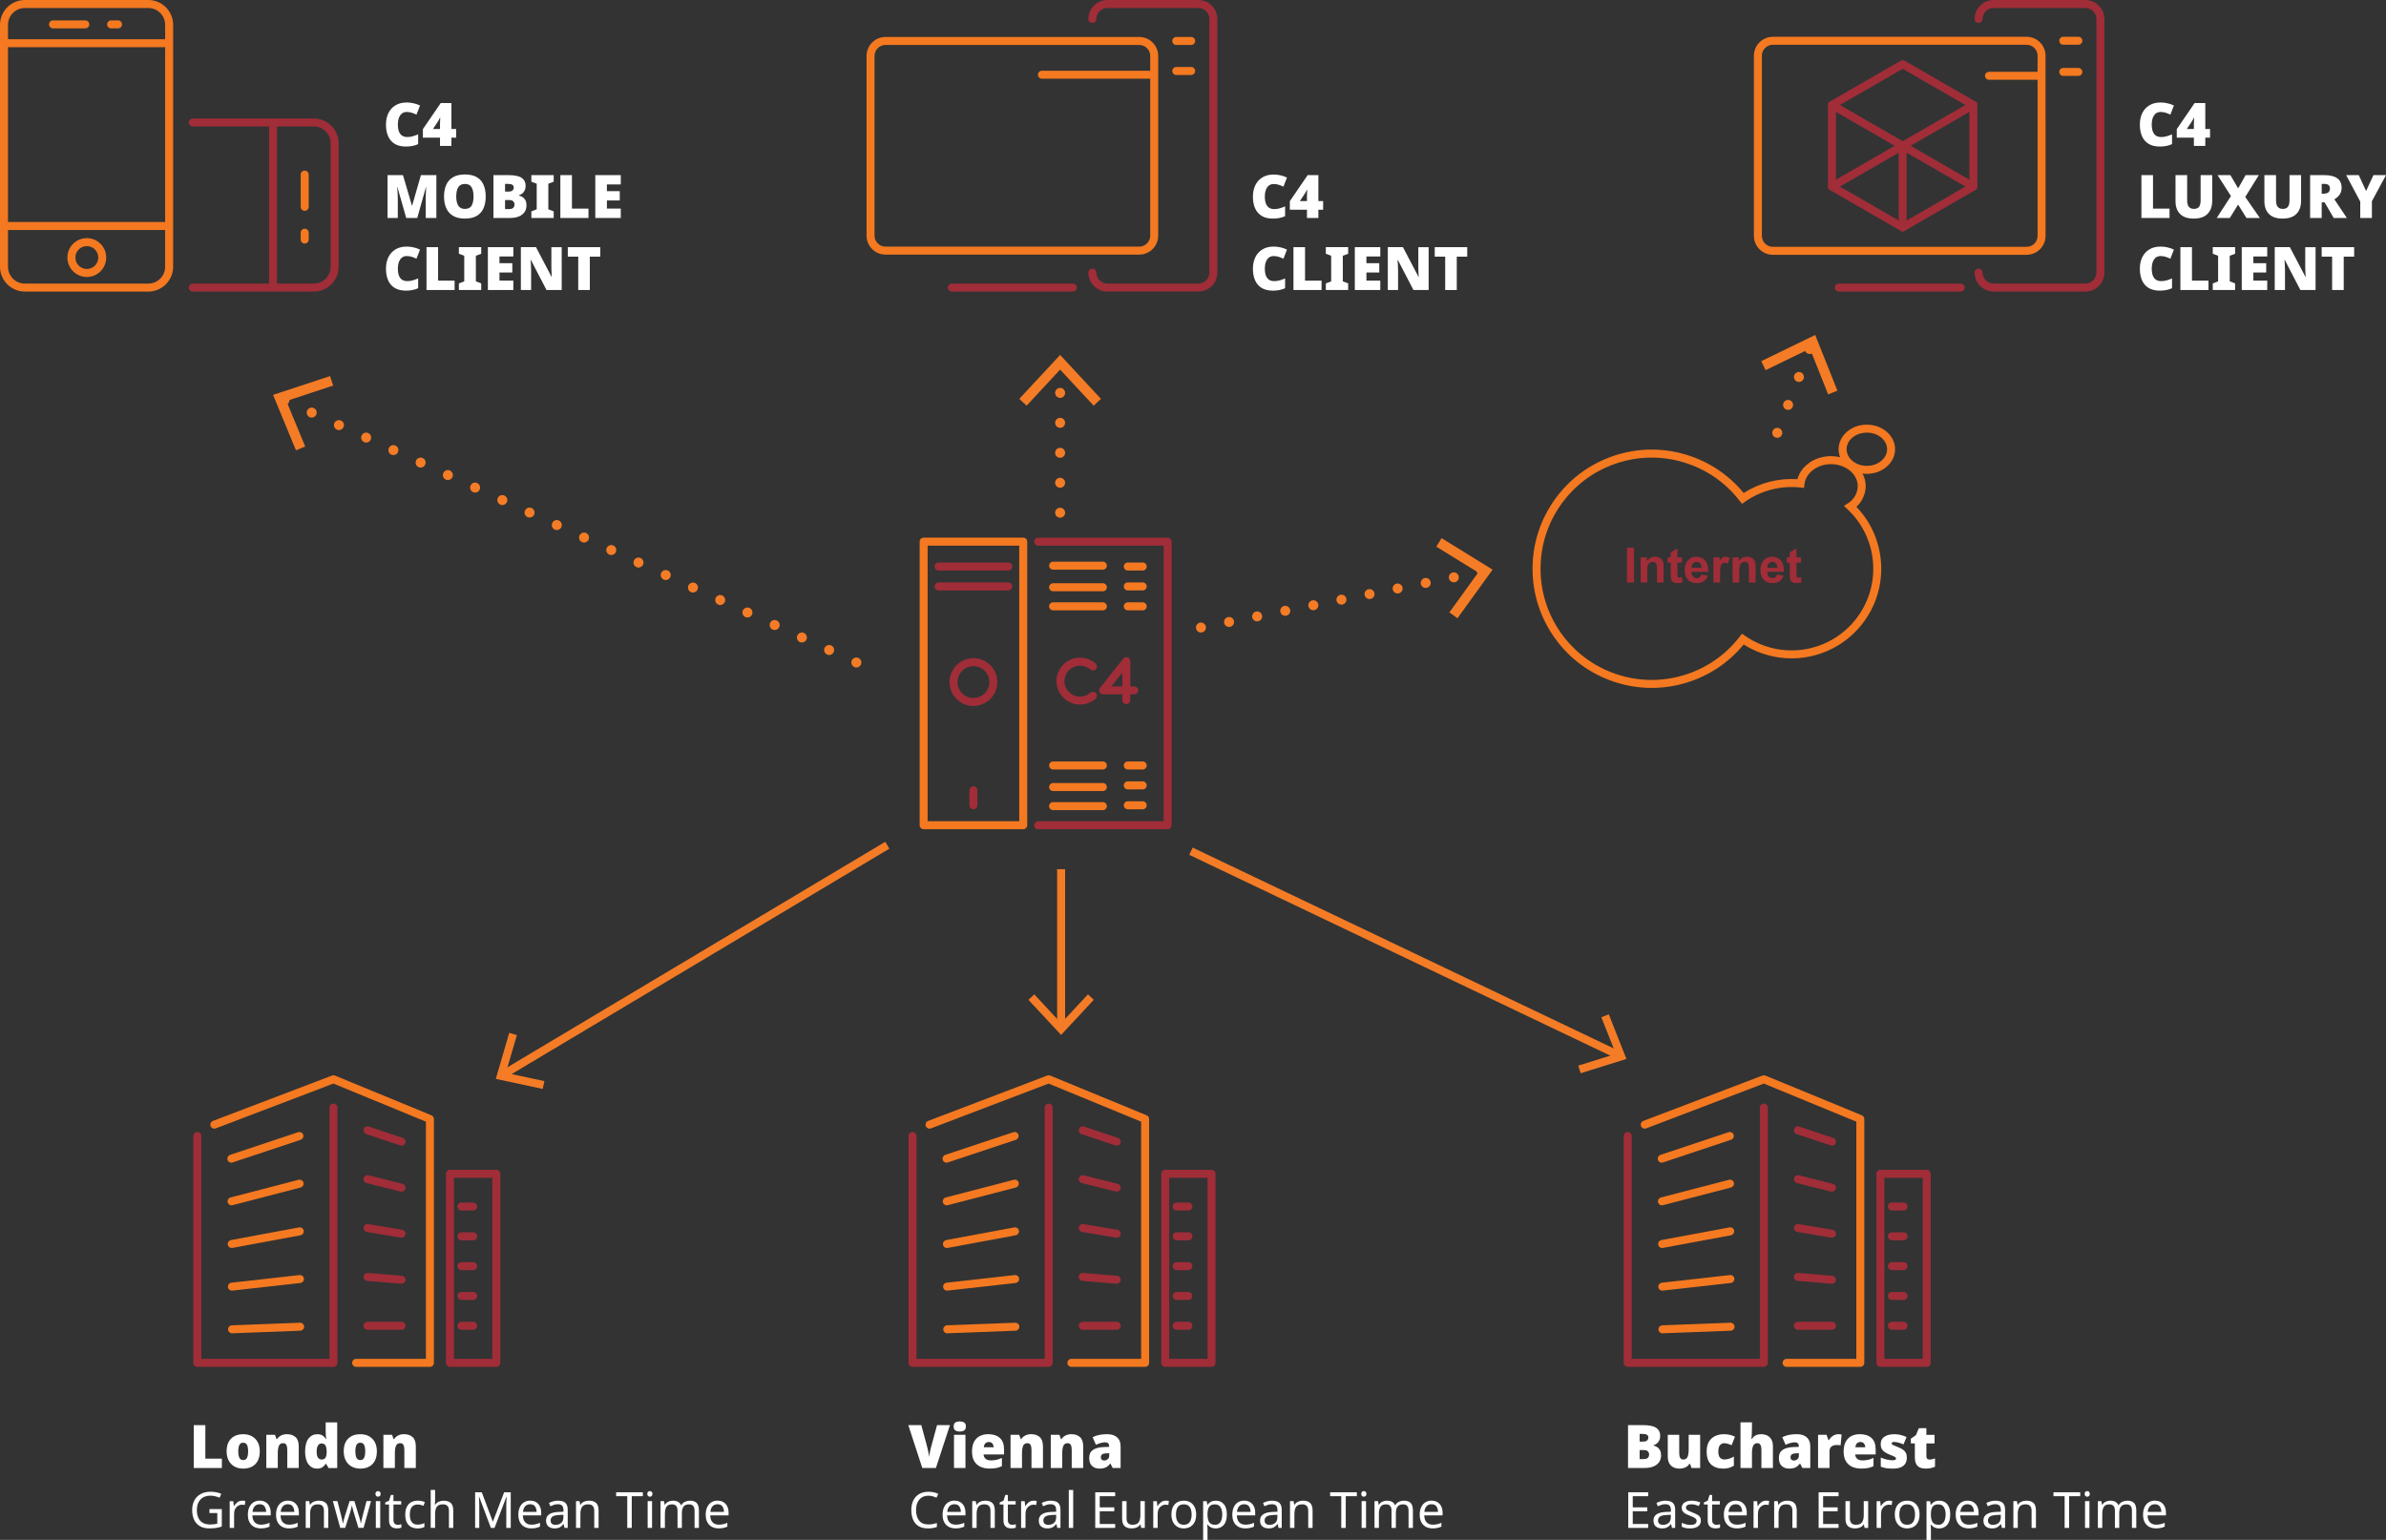 <?xml version="1.0" encoding="UTF-8"?><svg id="Layer_1" xmlns="http://www.w3.org/2000/svg" viewBox="0 0 1194.44 771.08"><rect x="0" y="0" width="1194.44" height="771.08" fill="#333333" stroke="none"/><defs><style>.cls-1{stroke-width:4px;}.cls-1,.cls-2,.cls-3,.cls-4,.cls-5{fill:none;}.cls-1,.cls-2,.cls-3,.cls-5{stroke:#f47c26;stroke-miterlimit:10;}.cls-6{fill:#fff;}.cls-7{fill:#f47c26;}.cls-8{fill:#f47920;}.cls-2{stroke-dasharray:0 0 0 15;}.cls-2,.cls-3,.cls-5{stroke-linecap:round;stroke-width:5px;}.cls-9{fill:#a02d38;}.cls-5{stroke-dasharray:0 0 0 14.34;}</style></defs><g><path class="cls-8" d="M826.84,344.46c-6.49,0-12.98-1.07-19.25-3.21-11.85-4.04-21.97-11.56-29.25-21.75-7.29-10.18-11.14-22.18-11.14-34.71s3.85-24.52,11.14-34.71,17.4-17.7,29.25-21.75c11.85-4.04,24.45-4.27,36.44-.67,11.39,3.43,21.33,10.05,28.86,19.2,8-5.1,17.41-7.53,26.88-6.92,1.86-6.69,8.74-11.53,16.83-11.53,1.58,0,3.11,.18,4.56,.53-.49-1.25-.76-2.59-.76-3.99,0-6.79,6.34-12.32,14.14-12.32s14.14,5.53,14.14,12.32-6.34,12.32-14.14,12.32c-.74,0-1.46-.05-2.17-.15,1.05,1.94,1.63,4.1,1.63,6.38-.06,2.39-.71,4.7-1.85,6.74-.75,1.32-1.7,2.52-2.82,3.54,7.27,7.6,11.63,17.46,12.33,28.01,.76,11.33-2.76,22.43-9.91,31.25-7.15,8.82-17.27,14.56-28.51,16.17-10.62,1.51-21.32-.79-30.34-6.5-7.53,9.15-17.47,15.78-28.87,19.2-5.64,1.7-11.42,2.54-17.19,2.54Zm0-115.33c-6.06,0-12.11,1-17.96,3-11.06,3.77-20.49,10.79-27.29,20.29-6.8,9.5-10.39,20.7-10.39,32.38s3.59,22.88,10.39,32.38c6.8,9.5,16.23,16.52,27.29,20.29,11.06,3.77,22.81,3.99,34,.62,11.19-3.37,20.87-10.03,28.01-19.28l1.16-1.5,1.56,1.08c8.5,5.89,18.82,8.33,29.06,6.87,10.24-1.46,19.46-6.69,25.97-14.73s9.72-18.14,9.03-28.46c-.69-10.32-5.21-19.91-12.74-27l-1.86-1.76,2.15-1.38c1.42-.91,2.61-2.17,3.44-3.64,.83-1.47,1.29-3.14,1.34-4.83,0-6.06-6.01-11.04-13.4-11.04-6.82,0-12.52,4.27-13.25,9.93l-.25,1.94-1.94-.2c-9.73-1.03-19.52,1.5-27.55,7.12l-1.56,1.09-1.17-1.51c-7.14-9.25-16.83-15.91-28.01-19.28-5.26-1.58-10.66-2.37-16.04-2.37Zm107.71-12.5c-5.59,0-10.14,3.73-10.14,8.32s4.55,8.32,10.14,8.32,10.14-3.73,10.14-8.32-4.55-8.32-10.14-8.32Z"/><path class="cls-9" d="M814.47,291.7v-17.43h3.52v17.43h-3.52Z"/><path class="cls-9" d="M832.81,291.7h-3.34v-6.45c0-1.36-.07-2.24-.21-2.64-.14-.4-.38-.72-.7-.94-.32-.22-.7-.33-1.15-.33-.58,0-1.1,.16-1.56,.48-.46,.32-.78,.74-.95,1.26-.17,.52-.25,1.49-.25,2.9v5.72h-3.34v-12.63h3.1v1.85c1.1-1.43,2.49-2.14,4.16-2.14,.74,0,1.41,.13,2.02,.4,.61,.26,1.07,.6,1.38,1.01,.32,.41,.54,.88,.65,1.4,.13,.52,.19,1.27,.19,2.25v7.85Z"/><path class="cls-9" d="M842,279.08v2.66h-2.28v5.09c0,1.03,.02,1.63,.06,1.81,.05,.17,.15,.3,.3,.42,.16,.11,.35,.17,.57,.17,.31,0,.76-.11,1.34-.32l.29,2.59c-.78,.33-1.66,.5-2.64,.5-.6,0-1.15-.1-1.63-.3-.48-.21-.84-.47-1.07-.78-.22-.32-.38-.76-.46-1.31-.07-.39-.11-1.17-.11-2.35v-5.51h-1.53v-2.66h1.53v-2.51l3.35-1.95v4.46h2.28Z"/><path class="cls-9" d="M851.64,287.68l3.33,.56c-.43,1.22-1.11,2.15-2.03,2.79-.92,.63-2.07,.95-3.46,.95-2.2,0-3.82-.72-4.88-2.15-.83-1.15-1.25-2.6-1.25-4.35,0-2.09,.55-3.73,1.64-4.91,1.09-1.19,2.48-1.78,4.15-1.78,1.88,0,3.36,.62,4.45,1.87,1.09,1.24,1.61,3.14,1.56,5.7h-8.37c.02,.99,.29,1.76,.81,2.32,.52,.55,1.16,.82,1.93,.82,.52,0,.96-.14,1.32-.43,.36-.29,.63-.75,.81-1.38Zm.19-3.38c-.02-.97-.27-1.7-.75-2.2-.48-.51-1.05-.76-1.74-.76-.73,0-1.33,.27-1.81,.8-.48,.53-.71,1.25-.7,2.16h4.99Z"/><path class="cls-9" d="M861.08,291.7h-3.34v-12.63h3.1v1.8c.53-.85,1.01-1.41,1.43-1.68,.43-.27,.91-.4,1.45-.4,.76,0,1.49,.21,2.2,.63l-1.03,2.91c-.56-.37-1.09-.55-1.57-.55s-.86,.13-1.19,.39c-.33,.25-.58,.72-.77,1.39-.18,.67-.27,2.08-.27,4.23v3.9Z"/><path class="cls-9" d="M878.85,291.7h-3.34v-6.45c0-1.36-.07-2.24-.21-2.64-.14-.4-.38-.72-.7-.94-.32-.22-.7-.33-1.15-.33-.58,0-1.1,.16-1.56,.48-.46,.32-.78,.74-.95,1.26-.17,.52-.25,1.49-.25,2.9v5.72h-3.34v-12.63h3.1v1.85c1.1-1.43,2.49-2.14,4.16-2.14,.74,0,1.41,.13,2.02,.4,.61,.26,1.07,.6,1.38,1.01,.32,.41,.54,.88,.65,1.4,.13,.52,.19,1.27,.19,2.25v7.85Z"/><path class="cls-9" d="M889.57,287.68l3.33,.56c-.43,1.22-1.11,2.15-2.03,2.79-.92,.63-2.07,.95-3.46,.95-2.2,0-3.82-.72-4.88-2.15-.83-1.15-1.25-2.6-1.25-4.35,0-2.09,.55-3.73,1.64-4.91,1.09-1.19,2.48-1.78,4.15-1.78,1.88,0,3.36,.62,4.45,1.87,1.09,1.24,1.61,3.14,1.56,5.7h-8.37c.02,.99,.29,1.76,.81,2.32,.52,.55,1.16,.82,1.93,.82,.52,0,.96-.14,1.32-.43,.36-.29,.63-.75,.81-1.38Zm.19-3.38c-.02-.97-.27-1.7-.75-2.2-.48-.51-1.05-.76-1.74-.76-.73,0-1.33,.27-1.81,.8-.48,.53-.71,1.25-.7,2.16h4.99Z"/><path class="cls-9" d="M901.6,279.08v2.66h-2.28v5.09c0,1.03,.02,1.63,.06,1.81,.05,.17,.15,.3,.3,.42,.16,.11,.35,.17,.57,.17,.31,0,.76-.11,1.34-.32l.29,2.59c-.78,.33-1.66,.5-2.64,.5-.6,0-1.15-.1-1.63-.3-.48-.21-.84-.47-1.07-.78-.22-.32-.38-.76-.46-1.31-.07-.39-.11-1.17-.11-2.35v-5.51h-1.53v-2.66h1.53v-2.51l3.35-1.95v4.46h2.28Z"/></g><g><path class="cls-9" d="M166.93,684.43H98.77c-1.1,0-2-.9-2-2v-113.6c0-1.1,.9-2,2-2s2,.9,2,2v111.6h64.16v-125.8c0-1.1,.9-2,2-2s2,.9,2,2v127.8c0,1.1-.9,2-2,2Z"/><path class="cls-8" d="M215.21,684.43h-36.92c-1.1,0-2-.9-2-2s.9-2,2-2h34.92v-118.78l-46.31-19.07-58.9,22.44c-1.04,.39-2.19-.13-2.58-1.16-.39-1.03,.12-2.19,1.16-2.58l59.64-22.72c.48-.18,1-.17,1.47,.02l48.28,19.88c.75,.31,1.24,1.04,1.24,1.85v122.12c0,1.1-.9,2-2,2Zm-99.05-16.8c-1.07,0-1.96-.85-2-1.92,0-.03,0-.05,0-.08,0-1.07,.85-1.96,1.92-2l34.08-1.3c1.1-.06,2.03,.82,2.07,1.92,0,.03,0,.05,0,.08,0,1.07-.85,1.96-1.92,2l-34.08,1.3s-.05,0-.08,0Zm-.09-21.36c-1,0-1.87-.76-1.99-1.78,0-.08-.01-.15-.01-.22,0-1.01,.75-1.87,1.78-1.99l34.08-3.81c1.1-.13,2.09,.67,2.21,1.76,0,.08,.01,.15,.01,.22,0,1.01-.75,1.87-1.78,1.99l-34.08,3.81c-.08,0-.15,.01-.22,.01Zm-.09-21.36c-.94,0-1.79-.67-1.96-1.63-.02-.12-.03-.25-.03-.37,0-.95,.67-1.79,1.64-1.97l34.08-6.33c1.09-.2,2.13,.51,2.33,1.6,.02,.12,.03,.25,.03,.37,0,.95-.67,1.79-1.64,1.97l-34.08,6.33c-.12,.02-.25,.03-.37,.03Zm-.09-21.36c-.89,0-1.7-.6-1.93-1.5-.04-.17-.06-.34-.06-.5,0-.89,.6-1.7,1.5-1.94l34.08-8.85c1.07-.28,2.16,.36,2.44,1.43,.04,.17,.06,.34,.06,.5,0,.89-.6,1.7-1.5,1.94l-34.08,8.85c-.17,.04-.34,.07-.5,.07Zm-.09-21.36c-.84,0-1.62-.53-1.9-1.37-.07-.21-.1-.42-.1-.63,0-.84,.53-1.62,1.37-1.9l34.08-11.36c1.05-.35,2.18,.22,2.53,1.26,.07,.21,.1,.42,.1,.63,0,.84-.53,1.62-1.37,1.9l-34.08,11.36c-.21,.07-.42,.1-.63,.1Z"/><path class="cls-9" d="M248.46,684.43h-23.19c-1.1,0-2-.9-2-2v-94.67c0-1.1,.9-2,2-2h23.19c1.1,0,2,.9,2,2v94.67c0,1.1-.9,2-2,2Zm-21.19-4h19.19v-90.67h-19.19v90.67Zm9.6-14.57h-5.86c-1.1,0-2-.9-2-2s.9-2,2-2h5.86c1.1,0,2,.9,2,2s-.9,2-2,2Zm-35.85,0h-17.04c-1.1,0-2-.9-2-2s.9-2,2-2h17.04c1.1,0,2,.9,2,2s-.9,2-2,2Zm35.85-14.93h-5.86c-1.1,0-2-.9-2-2s.9-2,2-2h5.86c1.1,0,2,.9,2,2s-.9,2-2,2Zm-35.85-8.12c-.06,0-.11,0-.17,0l-17.04-1.42c-1.04-.09-1.83-.96-1.83-1.99,0-.06,0-.11,0-.17,.09-1.1,1.08-1.92,2.16-1.83l17.04,1.42c1.04,.09,1.83,.96,1.83,1.99,0,.06,0,.11,0,.17-.09,1.04-.96,1.83-1.99,1.83Zm35.85-6.81h-5.86c-1.1,0-2-.9-2-2s.9-2,2-2h5.86c1.1,0,2,.9,2,2s-.9,2-2,2Zm0-14.93h-5.86c-1.1,0-2-.9-2-2s.9-2,2-2h5.86c1.1,0,2,.9,2,2s-.9,2-2,2Zm-35.85-1.31c-.11,0-.22,0-.33-.03l-17.04-2.84c-.98-.16-1.67-1.01-1.67-1.97,0-.11,0-.22,.03-.33,.18-1.09,1.21-1.82,2.3-1.64l17.04,2.84c.98,.16,1.67,1.01,1.67,1.97,0,.11,0,.22-.03,.33-.16,.98-1.01,1.67-1.97,1.67Zm35.85-13.61h-5.86c-1.1,0-2-.9-2-2s.9-2,2-2h5.86c1.1,0,2,.9,2,2s-.9,2-2,2Zm-35.85-9.43c-.16,0-.32-.02-.49-.06l-17.04-4.26c-.91-.23-1.52-1.04-1.52-1.94,0-.16,.02-.33,.06-.49,.27-1.07,1.35-1.73,2.43-1.46l17.04,4.26c.91,.23,1.52,1.04,1.52,1.94,0,.16-.02,.33-.06,.49-.23,.91-1.04,1.51-1.94,1.51Zm0-23.05c-.21,0-.42-.03-.63-.1l-17.04-5.68c-1.05-.35-1.61-1.48-1.27-2.53,.35-1.05,1.49-1.61,2.53-1.26l17.04,5.68c1.05,.35,1.61,1.48,1.27,2.53-.28,.84-1.06,1.37-1.9,1.37Z"/></g><g><path class="cls-9" d="M524.97,684.43h-68.16c-1.1,0-2-.9-2-2v-113.6c0-1.1,.9-2,2-2s2,.9,2,2v111.6h64.16v-125.8c0-1.1,.9-2,2-2s2,.9,2,2v127.8c0,1.1-.9,2-2,2Z"/><path class="cls-8" d="M573.25,684.43h-36.92c-1.1,0-2-.9-2-2s.9-2,2-2h34.92v-118.78l-46.31-19.07-58.9,22.44c-1.04,.39-2.19-.13-2.58-1.16-.39-1.03,.12-2.19,1.16-2.58l59.64-22.72c.48-.18,1-.17,1.47,.02l48.28,19.88c.75,.31,1.24,1.04,1.24,1.85v122.12c0,1.1-.9,2-2,2Zm-99.05-16.8c-1.07,0-1.96-.85-2-1.92,0-.03,0-.05,0-.08,0-1.07,.85-1.96,1.92-2l34.08-1.3c1.14-.01,2.03,.82,2.08,1.92,0,.03,0,.05,0,.08,0,1.07-.85,1.96-1.92,2l-34.08,1.3s-.05,0-.08,0Zm-.09-21.36c-1,0-1.87-.76-1.99-1.78,0-.08-.01-.15-.01-.22,0-1.01,.75-1.87,1.78-1.99l34.08-3.81c1.09-.13,2.09,.67,2.21,1.76,0,.08,.01,.15,.01,.22,0,1.01-.75,1.87-1.78,1.99l-34.08,3.81c-.08,0-.15,.01-.22,.01Zm-.09-21.36c-.94,0-1.79-.67-1.96-1.63-.02-.12-.03-.25-.03-.37,0-.95,.67-1.79,1.64-1.97l34.08-6.33c1.08-.2,2.13,.52,2.33,1.6,.02,.12,.03,.25,.03,.37,0,.95-.67,1.79-1.63,1.97l-34.08,6.33c-.12,.02-.25,.03-.37,.03Zm-.09-21.36c-.89,0-1.7-.6-1.93-1.5-.04-.17-.06-.34-.06-.5,0-.89,.6-1.7,1.5-1.94l34.08-8.85c1.07-.28,2.16,.36,2.44,1.43,.04,.17,.06,.34,.06,.5,0,.89-.6,1.7-1.5,1.94l-34.08,8.85c-.17,.04-.34,.06-.5,.06Zm-.09-21.36c-.84,0-1.62-.53-1.9-1.37-.07-.21-.1-.42-.1-.63,0-.84,.53-1.62,1.37-1.9l34.08-11.36c1.05-.35,2.18,.22,2.53,1.26,.07,.21,.1,.42,.1,.63,0,.84-.53,1.62-1.37,1.9l-34.08,11.36c-.21,.07-.42,.1-.63,.1Z"/><path class="cls-9" d="M606.5,684.43h-23.19c-1.1,0-2-.9-2-2v-94.67c0-1.1,.9-2,2-2h23.19c1.1,0,2,.9,2,2v94.67c0,1.1-.9,2-2,2Zm-21.19-4h19.19v-90.67h-19.19v90.67Zm9.6-14.57h-5.86c-1.1,0-2-.9-2-2s.9-2,2-2h5.86c1.1,0,2,.9,2,2s-.9,2-2,2Zm-35.86,0h-17.04c-1.1,0-2-.9-2-2s.9-2,2-2h17.04c1.1,0,2,.9,2,2s-.9,2-2,2Zm35.86-14.93h-5.86c-1.1,0-2-.9-2-2s.9-2,2-2h5.86c1.1,0,2,.9,2,2s-.9,2-2,2Zm-35.85-8.12c-.06,0-.11,0-.17,0l-17.04-1.42c-1.04-.09-1.83-.96-1.83-1.99,0-.06,0-.11,0-.17,.09-1.1,1.05-1.92,2.16-1.83l17.04,1.42c1.04,.09,1.83,.96,1.83,1.99,0,.06,0,.11,0,.17-.09,1.04-.96,1.83-1.99,1.83Zm35.85-6.81h-5.86c-1.1,0-2-.9-2-2s.9-2,2-2h5.86c1.1,0,2,.9,2,2s-.9,2-2,2Zm0-14.93h-5.86c-1.1,0-2-.9-2-2s.9-2,2-2h5.86c1.1,0,2,.9,2,2s-.9,2-2,2Zm-35.85-1.31c-.11,0-.22,0-.33-.03l-17.04-2.84c-.98-.16-1.67-1.01-1.67-1.97,0-.11,0-.22,.03-.33,.18-1.09,1.21-1.82,2.3-1.64l17.04,2.84c.98,.16,1.67,1.01,1.67,1.97,0,.11,0,.22-.03,.33-.16,.98-1.01,1.67-1.97,1.67Zm35.85-13.61h-5.86c-1.1,0-2-.9-2-2s.9-2,2-2h5.86c1.1,0,2,.9,2,2s-.9,2-2,2Zm-35.85-9.43c-.16,0-.32-.02-.49-.06l-17.04-4.26c-.91-.23-1.51-1.04-1.51-1.94,0-.16,.02-.33,.06-.49,.27-1.07,1.36-1.72,2.43-1.46l17.04,4.26c.91,.23,1.51,1.04,1.51,1.94,0,.16-.02,.33-.06,.49-.23,.91-1.04,1.51-1.94,1.51Zm0-23.05c-.21,0-.42-.03-.63-.1l-17.04-5.68c-1.05-.35-1.61-1.48-1.26-2.53,.35-1.05,1.48-1.62,2.53-1.26l17.04,5.68c1.05,.35,1.61,1.48,1.26,2.53-.28,.84-1.06,1.37-1.9,1.37Z"/></g><g><path class="cls-9" d="M883,684.43h-68.16c-1.1,0-2-.9-2-2v-113.6c0-1.1,.9-2,2-2s2,.9,2,2v111.6h64.16v-125.8c0-1.1,.9-2,2-2s2,.9,2,2v127.8c0,1.1-.9,2-2,2Z"/><path class="cls-8" d="M931.28,684.43h-36.92c-1.1,0-2-.9-2-2s.9-2,2-2h34.92v-118.78l-46.31-19.07-58.9,22.44c-1.03,.39-2.19-.12-2.58-1.16-.39-1.03,.12-2.19,1.16-2.58l59.64-22.72c.48-.18,1-.17,1.47,.02l48.28,19.88c.75,.31,1.24,1.04,1.24,1.85v122.12c0,1.1-.9,2-2,2Zm-99.05-16.8c-1.07,0-1.96-.85-2-1.92,0-.03,0-.05,0-.08,0-1.07,.85-1.96,1.92-2l34.08-1.3s.05,0,.08,0c1.07,0,1.96,.85,2,1.92,0,.03,0,.05,0,.08,0,1.07-.85,1.96-1.92,2l-34.08,1.3s-.05,0-.08,0Zm-.09-21.36c-1,0-1.87-.76-1.98-1.78,0-.08-.01-.15-.01-.22,0-1.01,.75-1.87,1.78-1.99l34.08-3.81c1.09-.13,2.09,.67,2.21,1.76,0,.08,.01,.15,.01,.22,0,1.01-.75,1.87-1.78,1.99l-34.08,3.81c-.08,0-.15,.01-.23,.01Zm-.09-21.36c-.95,0-1.79-.67-1.96-1.63-.02-.12-.03-.25-.03-.37,0-.95,.67-1.79,1.63-1.97l34.08-6.33c1.08-.2,2.13,.52,2.33,1.6,.02,.12,.03,.25,.03,.37,0,.95-.67,1.79-1.63,1.97l-34.08,6.33c-.12,.02-.25,.03-.37,.03Zm-.09-21.36c-.89,0-1.7-.6-1.93-1.5-.04-.17-.06-.34-.06-.5,0-.89,.6-1.7,1.5-1.94l34.08-8.85c1.07-.28,2.16,.36,2.44,1.43,.04,.17,.06,.34,.06,.5,0,.89-.6,1.7-1.5,1.94l-34.08,8.85c-.17,.04-.34,.06-.5,.06Zm-.09-21.36c-.84,0-1.62-.53-1.9-1.37-.07-.21-.1-.42-.1-.63,0-.84,.53-1.62,1.37-1.9l34.08-11.36c1.05-.35,2.18,.22,2.53,1.26,.07,.21,.1,.42,.1,.63,0,.84-.53,1.62-1.37,1.9l-34.08,11.36c-.21,.07-.42,.1-.63,.1Z"/><path class="cls-9" d="M964.53,684.43h-23.19c-1.1,0-2-.9-2-2v-94.67c0-1.1,.9-2,2-2h23.19c1.1,0,2,.9,2,2v94.67c0,1.1-.9,2-2,2Zm-21.19-4h19.19v-90.67h-19.19v90.67Zm9.6-14.57h-5.86c-1.1,0-2-.9-2-2s.9-2,2-2h5.86c1.1,0,2,.9,2,2s-.9,2-2,2Zm-35.86,0h-17.04c-1.1,0-2-.9-2-2s.9-2,2-2h17.04c1.1,0,2,.9,2,2s-.9,2-2,2Zm35.86-14.93h-5.86c-1.1,0-2-.9-2-2s.9-2,2-2h5.86c1.1,0,2,.9,2,2s-.9,2-2,2Zm-35.85-8.12c-.06,0-.11,0-.17,0l-17.04-1.42c-1.04-.09-1.83-.96-1.83-1.99,0-.06,0-.11,0-.17,.09-1.1,1.06-1.92,2.16-1.83l17.04,1.42c1.04,.09,1.83,.96,1.83,1.99,0,.06,0,.11,0,.17-.09,1.04-.96,1.83-1.99,1.83Zm35.85-6.81h-5.86c-1.1,0-2-.9-2-2s.9-2,2-2h5.86c1.1,0,2,.9,2,2s-.9,2-2,2Zm0-14.93h-5.86c-1.1,0-2-.9-2-2s.9-2,2-2h5.86c1.1,0,2,.9,2,2s-.9,2-2,2Zm-35.85-1.31c-.11,0-.22,0-.33-.03l-17.04-2.84c-.98-.16-1.67-1.01-1.67-1.97,0-.11,0-.22,.03-.33,.18-1.09,1.21-1.82,2.3-1.64l17.04,2.84c.98,.16,1.67,1.01,1.67,1.97,0,.11,0,.22-.03,.33-.16,.98-1.01,1.67-1.97,1.67Zm35.85-13.61h-5.86c-1.1,0-2-.9-2-2s.9-2,2-2h5.86c1.1,0,2,.9,2,2s-.9,2-2,2Zm-35.85-9.43c-.16,0-.32-.02-.49-.06l-17.04-4.26c-.91-.23-1.51-1.04-1.51-1.94,0-.16,.02-.33,.06-.49,.27-1.07,1.36-1.72,2.43-1.46l17.04,4.26c.91,.23,1.51,1.04,1.51,1.94,0,.16-.02,.33-.06,.49-.23,.91-1.04,1.51-1.94,1.51Zm0-23.05c-.21,0-.42-.03-.63-.1l-17.04-5.68c-1.05-.35-1.61-1.48-1.26-2.53,.35-1.05,1.48-1.62,2.53-1.26l17.04,5.68c1.05,.35,1.61,1.48,1.26,2.53-.28,.84-1.06,1.37-1.9,1.37Z"/></g><g><path class="cls-8" d="M74.23,146H12.44c-1.64,0-3.24-.32-4.76-.95-1.52-.63-2.88-1.54-4.04-2.7-1.16-1.16-2.07-2.52-2.7-4.04-.63-1.52-.95-3.12-.95-4.76V12.44C0,9.12,1.29,6,3.64,3.65,6,1.3,9.12,0,12.44,0h61.79c1.64,0,3.24,.32,4.76,.95,1.52,.63,2.88,1.54,4.04,2.7,1.16,1.16,2.07,2.52,2.7,4.04,.63,1.52,.95,3.12,.95,4.76v121.11c0,1.64-.32,3.24-.95,4.76-.63,1.52-1.54,2.88-2.7,4.04-1.16,1.16-2.52,2.07-4.04,2.7-1.52,.63-3.12,.95-4.76,.95ZM4,115.16v18.4c0,1.11,.22,2.2,.64,3.23,.43,1.03,1.04,1.95,1.83,2.74,.79,.79,1.71,1.4,2.74,1.83,1.03,.43,2.12,.64,3.23,.64h61.79c1.11,0,2.2-.22,3.23-.64s1.95-1.04,2.74-1.83c.79-.79,1.4-1.71,1.83-2.74,.43-1.03,.64-2.12,.64-3.23v-18.4H4Zm0-4H82.67V23.64H4V111.16Zm0-91.52H82.67v-7.19c0-1.11-.22-2.2-.64-3.23-.43-1.03-1.04-1.95-1.83-2.74-.79-.79-1.71-1.4-2.74-1.83-1.03-.43-2.12-.64-3.23-.64H12.44c-2.25,0-4.38,.88-5.97,2.47-1.59,1.59-2.47,3.71-2.47,5.97v7.19ZM152.53,121.97c-1.1,0-2-.9-2-2v-3.47c0-1.1,.9-2,2-2s2,.9,2,2v3.47c0,1.1-.9,2-2,2Zm0-16.38c-1.1,0-2-.9-2-2v-16.16c0-1.1,.9-2,2-2s2,.9,2,2v16.16c0,1.1-.9,2-2,2ZM42.71,14.21H26.55c-1.1,0-2-.9-2-2s.9-2,2-2h16.16c1.1,0,2,.9,2,2s-.9,2-2,2Zm16.38,0h-3.47c-1.1,0-2-.9-2-2s.9-2,2-2h3.47c1.1,0,2,.9,2,2s-.9,2-2,2Z"/><path class="cls-8" d="M43.46,138.69c-2.49,0-4.98-.95-6.88-2.84-3.79-3.79-3.79-9.96,0-13.76,3.79-3.79,9.96-3.79,13.75,0,3.79,3.79,3.79,9.96,0,13.76-1.9,1.9-4.39,2.84-6.88,2.84Zm0-15.45c-1.47,0-2.93,.56-4.05,1.67-2.23,2.23-2.23,5.87,0,8.1,2.23,2.23,5.87,2.23,8.1,0,1.08-1.08,1.68-2.52,1.68-4.05s-.6-2.97-1.68-4.05c-1.12-1.12-2.58-1.67-4.05-1.67Z"/><path class="cls-9" d="M157.08,146h-60.56c-1.1,0-2-.9-2-2s.9-2,2-2h38.16V63.33h-38.16c-1.1,0-2-.9-2-2s.9-2,2-2h60.56c1.64,0,3.25,.32,4.76,.95,1.52,.63,2.88,1.54,4.04,2.7,1.16,1.16,2.07,2.52,2.7,4.04,.63,1.52,.95,3.12,.95,4.76v61.78c0,1.65-.32,3.25-.95,4.76-.63,1.52-1.54,2.88-2.7,4.04-1.16,1.16-2.52,2.07-4.04,2.7-1.52,.63-3.12,.95-4.76,.95Zm-18.4-4h18.4c1.11,0,2.2-.22,3.23-.64,1.03-.43,1.95-1.04,2.74-1.83,.79-.79,1.4-1.71,1.83-2.74,.43-1.03,.64-2.12,.64-3.23v-61.78c0-1.11-.22-2.2-.64-3.23-.43-1.03-1.04-1.95-1.83-2.74-.79-.79-1.71-1.4-2.74-1.83-1.03-.43-2.12-.64-3.23-.64h-18.4v78.67Z"/></g><g><path class="cls-9" d="M981.51,146h-60.99c-1.1,0-2-.9-2-2s.9-2,2-2h60.99c1.1,0,2,.9,2,2s-.9,2-2,2Z"/><path class="cls-8" d="M1014.55,127.59h-127.06c-1.26,0-2.48-.25-3.64-.73-1.16-.48-2.19-1.18-3.08-2.06-.88-.89-1.57-1.93-2.05-3.09-.48-1.16-.72-2.38-.71-3.63V27.93c0-1.25,.24-2.47,.71-3.63,.48-1.16,1.17-2.2,2.05-3.08,.89-.89,1.92-1.58,3.08-2.07,1.16-.48,2.38-.73,3.63-.73h127.05c1.26,0,2.48,.25,3.64,.73,1.16,.48,2.19,1.18,3.08,2.07,.88,.89,1.57,1.92,2.05,3.08,.48,1.16,.72,2.38,.71,3.64V118.07c0,1.25-.24,2.48-.71,3.64-.48,1.16-1.17,2.2-2.05,3.09-.88,.89-1.92,1.58-3.07,2.06-1.15,.48-2.38,.73-3.63,.73Zm-127.06-105.18c-.72,0-1.43,.14-2.1,.42-.67,.28-1.27,.68-1.78,1.2-.51,.51-.91,1.12-1.19,1.78-.28,.67-.41,1.38-.41,2.1V118.08c0,.73,.14,1.44,.41,2.11s.67,1.27,1.19,1.79c.51,.51,1.11,.92,1.78,1.19,.67,.28,1.38,.42,2.1,.42h127.05c.72,0,1.43-.14,2.1-.42,.67-.28,1.27-.68,1.78-1.19,.51-.52,.91-1.11,1.19-1.79,.28-.67,.41-1.38,.41-2.1h0V27.93c0-.73-.14-1.44-.41-2.11-.28-.67-.67-1.27-1.19-1.78-.51-.51-1.11-.92-1.78-1.2-.67-.28-1.38-.42-2.1-.42h-127.05Z"/><path class="cls-9" d="M998.02,146c-1.21,0-2.41-.23-3.55-.69-1.17-.47-2.22-1.16-3.12-2.04-.9-.88-1.61-1.92-2.1-3.08-.49-1.16-.75-2.39-.76-3.65-.01-1.1,.87-2.01,1.98-2.02,1.1-.01,2.01,.87,2.02,1.98,0,.73,.16,1.45,.44,2.12,.29,.67,.7,1.27,1.22,1.79,.52,.51,1.13,.91,1.81,1.19,.68,.27,1.44,.42,2.13,.4h45.82c.73,0,1.43-.13,2.09-.4,.68-.27,1.29-.67,1.81-1.18,.52-.51,.93-1.11,1.22-1.79,.29-.67,.43-1.39,.44-2.12V9.48c0-.71-.16-1.43-.44-2.1-.29-.67-.7-1.28-1.22-1.79-.52-.51-1.13-.91-1.81-1.18-.68-.27-1.39-.41-2.13-.4h-45.76c-.8,0-1.47,.13-2.15,.4-.68,.27-1.29,.67-1.81,1.18-.52,.51-.93,1.11-1.22,1.79-.29,.67-.44,1.39-.44,2.12-.01,1.1-.93,1.95-2.02,1.98-1.1-.01-1.99-.92-1.98-2.02,.01-1.26,.27-2.49,.76-3.64,.49-1.16,1.2-2.2,2.1-3.08,.9-.88,1.95-1.57,3.12-2.04,1.17-.47,2.42-.69,3.66-.69h45.72c1.24-.03,2.47,.22,3.64,.69,1.17,.47,2.22,1.16,3.12,2.04s1.61,1.92,2.1,3.08c.5,1.16,.75,2.39,.76,3.65v127.07c-.01,1.28-.27,2.5-.76,3.67-.5,1.16-1.2,2.2-2.1,3.08-.9,.88-1.95,1.57-3.12,2.04s-2.38,.7-3.66,.69h-45.72s-.06,0-.09,0Z"/><path class="cls-8" d="M1021.55,39.95h-25.85c-1.1,0-2-.9-2-2s.9-2,2-2h25.85c1.1,0,2,.9,2,2s-.9,2-2,2Zm18.88-1.94h-7.55c-1.1,0-2-.9-2-2s.9-2,2-2h7.55c1.1,0,2,.9,2,2s-.9,2-2,2Zm0-15.61h-7.55c-1.1,0-2-.9-2-2s.9-2,2-2h7.55c1.1,0,2,.9,2,2s-.9,2-2,2Z"/><path class="cls-9" d="M952.49,115.86c-.35,0-.69-.09-1-.27l-35.39-20.43c-.62-.36-1-1.02-1-1.73V52.57c0-.71,.38-1.38,1-1.73l35.39-20.43c.62-.36,1.38-.36,2,0l35.38,20.43c.62,.36,1,1.02,1,1.73v40.86c0,.71-.38,1.37-1,1.73l-35.38,20.43c-.31,.18-.65,.27-1,.27Zm-33.39-23.58l33.39,19.28,33.38-19.28V53.73l-33.38-19.27-33.39,19.27v38.55Zm68.77,1.15h0Z"/><path class="cls-9" d="M952.49,115.86c-1.1,0-2-.9-2-2v-40.86c0-1.1,.9-2,2-2s2,.9,2,2v40.86c0,1.1-.9,2-2,2Z"/><path class="cls-9" d="M987.88,95.43c-.34,0-.68-.09-1-.27l-70.77-40.86c-.96-.55-1.28-1.78-.73-2.73,.55-.96,1.77-1.29,2.73-.73l70.77,40.86c.96,.55,1.28,1.78,.73,2.73-.37,.64-1.04,1-1.73,1Z"/><path class="cls-9" d="M917.11,95.43c-.69,0-1.36-.36-1.73-1-.55-.96-.22-2.18,.73-2.73l70.77-40.86c.96-.55,2.18-.22,2.73,.73,.55,.96,.22,2.18-.73,2.73l-70.77,40.86c-.31,.18-.66,.27-1,.27Z"/></g><g><path class="cls-8" d="M512.23,415.22h-49.85c-1.1,0-2-.9-2-2v-142c0-1.1,.9-2,2-2h49.85c1.1,0,2,.9,2,2v142c0,1.1-.9,2-2,2Zm-47.85-4h45.85v-138h-45.85v138Z"/><path class="cls-9" d="M584.51,415.22h-64.81c-1.1,0-2-.9-2-2s.9-2,2-2h62.81v-138h-62.81c-1.1,0-2-.9-2-2s.9-2,2-2h64.81c1.1,0,2,.9,2,2v142c0,1.1-.9,2-2,2Zm-79.76-119.57h-34.9c-1.1,0-2-.9-2-2s.9-2,2-2h34.9c1.1,0,2,.9,2,2s-.9,2-2,2Zm0-9.97h-34.9c-1.1,0-2-.9-2-2s.9-2,2-2h34.9c1.1,0,2,.9,2,2s-.9,2-2,2Z"/><path class="cls-8" d="M552.11,405.66h-24.93c-1.1,0-2-.9-2-2s.9-2,2-2h24.93c1.1,0,2,.9,2,2s-.9,2-2,2Zm19.94-.42h-7.48c-1.1,0-2-.9-2-2s.9-2,2-2h7.48c1.1,0,2,.9,2,2s-.9,2-2,2Zm-19.94-9.14h-24.93c-1.1,0-2-.9-2-2s.9-2,2-2h24.93c1.1,0,2,.9,2,2s-.9,2-2,2Zm19.94-.83h-7.48c-1.1,0-2-.9-2-2s.9-2,2-2h7.48c1.1,0,2,.9,2,2s-.9,2-2,2Zm0-9.97h-7.48c-1.1,0-2-.9-2-2s.9-2,2-2h7.48c1.1,0,2,.9,2,2s-.9,2-2,2Zm-19.94,0h-24.93c-1.1,0-2-.9-2-2s.9-2,2-2h24.93c1.1,0,2,.9,2,2s-.9,2-2,2Zm19.94-79.68h-7.48c-1.1,0-2-.9-2-2s.9-2,2-2h7.48c1.1,0,2,.9,2,2s-.9,2-2,2Zm-19.94,0h-24.93c-1.1,0-2-.9-2-2s.9-2,2-2h24.93c1.1,0,2,.9,2,2s-.9,2-2,2Zm0-9.56h-24.93c-1.1,0-2-.9-2-2s.9-2,2-2h24.93c1.1,0,2,.9,2,2s-.9,2-2,2Zm19.94-.42h-7.48c-1.1,0-2-.9-2-2s.9-2,2-2h7.48c1.1,0,2,.9,2,2s-.9,2-2,2Zm0-9.97h-7.48c-1.1,0-2-.9-2-2s.9-2,2-2h7.48c1.1,0,2,.9,2,2s-.9,2-2,2Zm-19.94-.42h-24.93c-1.1,0-2-.9-2-2s.9-2,2-2h24.93c1.1,0,2,.9,2,2s-.9,2-2,2Z"/><path class="cls-9" d="M487.3,405.24c-1.1,0-2-.9-2-2v-7.48c0-1.1,.9-2,2-2s2,.9,2,2v7.48c0,1.1-.9,2-2,2Zm0-51.72c-2.38,0-4.68-.7-6.65-2.02-1.97-1.32-3.5-3.18-4.41-5.37-.91-2.2-1.15-4.59-.68-6.92,.46-2.33,1.6-4.45,3.28-6.13,1.68-1.68,3.8-2.81,6.13-3.28,2.33-.46,4.72-.23,6.92,.68,2.2,.91,4.05,2.43,5.37,4.41,1.32,1.97,2.02,4.27,2.02,6.65h0c0,1.58-.31,3.12-.91,4.58-.61,1.46-1.48,2.77-2.6,3.88-1.12,1.12-2.42,1.99-3.88,2.59-1.46,.6-3,.91-4.58,.91Zm0-19.94c-.52,0-1.04,.05-1.56,.15-1.55,.31-2.96,1.06-4.08,2.18-1.12,1.12-1.87,2.53-2.18,4.08-.31,1.55-.15,3.14,.45,4.6,.61,1.46,1.62,2.7,2.94,3.58,2.19,1.46,5.04,1.74,7.48,.74,.97-.4,1.84-.98,2.59-1.73,.74-.74,1.32-1.61,1.73-2.59,.4-.97,.61-2,.61-3.05h0c0-1.58-.46-3.11-1.34-4.43-.88-1.32-2.12-2.33-3.58-2.94-.97-.4-2.01-.61-3.05-.61Z"/><path class="cls-9" d="M563.84,352.58c-1.1,0-2-.9-2-2v-2.88h-9.61c-.77,0-1.47-.44-1.8-1.13-.33-.69-.24-1.51,.23-2.11l11.61-14.63c.53-.67,1.42-.93,2.22-.65,.8,.28,1.34,1.04,1.34,1.89v12.63h1.95c1.1,0,2,.9,2,2s-.9,2-2,2h-1.95v2.88c0,1.1-.9,2-2,2Zm-7.47-8.88h5.47v-6.89l-5.47,6.89Z"/><path class="cls-9" d="M540.67,352.81c-6.5,0-11.79-5.27-11.79-11.75s5.29-11.75,11.79-11.75c2.86,0,5.62,1.03,7.77,2.91,.83,.73,.92,1.99,.19,2.82-.73,.83-1.99,.92-2.82,.19-1.42-1.24-3.25-1.92-5.14-1.92-4.3,0-7.79,3.48-7.79,7.75s3.5,7.75,7.79,7.75c1.89,0,3.72-.68,5.14-1.92,.83-.73,2.1-.64,2.82,.19s.64,2.1-.19,2.82c-2.15,1.88-4.91,2.91-7.77,2.91Z"/></g><g><path class="cls-9" d="M537.08,146h-60.57c-1.1,0-2-.9-2-2s.9-2,2-2h60.57c1.1,0,2,.9,2,2s-.9,2-2,2Z"/><path class="cls-8" d="M443.27,127.49c-1.25,0-2.48-.25-3.63-.73-1.16-.48-2.19-1.18-3.07-2.06-.88-.89-1.57-1.92-2.05-3.08-.48-1.16-.72-2.38-.72-3.63V28.01c0-1.25,.24-2.47,.72-3.63,.48-1.16,1.17-2.19,2.05-3.08,.88-.89,1.92-1.58,3.07-2.06,1.15-.48,2.38-.73,3.63-.73h127.06c1.26,0,2.48,.25,3.63,.73,1.15,.48,2.19,1.17,3.07,2.06,.89,.89,1.58,1.93,2.05,3.08,.48,1.15,.72,2.38,.72,3.63V117.99c0,1.25-.24,2.47-.72,3.63-.48,1.16-1.17,2.19-2.05,3.08-.88,.89-1.92,1.58-3.08,2.06-1.16,.48-2.38,.73-3.63,.73h-127.05Zm0-104.98c-.72,0-1.43,.14-2.09,.42-.67,.28-1.27,.68-1.78,1.19-.51,.51-.91,1.11-1.18,1.78-.28,.67-.42,1.38-.42,2.1V118c0,.73,.14,1.43,.41,2.1,.28,.67,.67,1.27,1.19,1.78,.51,.51,1.11,.91,1.78,1.19,.67,.28,1.37,.42,2.1,.42h127.05c.72,0,1.43-.14,2.09-.42,.67-.28,1.27-.68,1.78-1.19,.51-.51,.91-1.11,1.18-1.78,.28-.67,.42-1.38,.42-2.1h0V28.01c0-.73-.14-1.43-.41-2.1-.28-.67-.67-1.27-1.19-1.78-.51-.51-1.11-.91-1.78-1.19-.67-.28-1.37-.42-2.1-.42h-127.05Z"/><path class="cls-9" d="M554.35,146c-1.22,0-2.42-.24-3.57-.7-1.17-.47-2.21-1.16-3.1-2.05s-1.6-1.92-2.08-3.07c-.49-1.16-.74-2.39-.75-3.64,0-1.1,.88-2.01,1.99-2.01h.01c1.1,0,1.99,.89,2,1.99,0,.73,.15,1.44,.43,2.11,.28,.67,.69,1.27,1.21,1.78,.52,.51,1.12,.91,1.8,1.19,.68,.27,1.39,.41,2.11,.41h45.44c.74-.02,1.45-.13,2.13-.41,.67-.27,1.28-.67,1.8-1.19,.52-.51,.93-1.11,1.21-1.78,.28-.67,.43-1.38,.43-2.11V9.48c0-.72-.15-1.43-.43-2.1-.28-.67-.69-1.27-1.21-1.78-.52-.51-1.12-.91-1.8-1.19-.67-.27-1.38-.41-2.12-.41h-45.47c-.73,0-1.43,.14-2.09,.41-.67,.27-1.28,.67-1.8,1.19-.52,.51-.93,1.11-1.21,1.78-.28,.67-.43,1.38-.43,2.11,0,1.1-.9,1.99-2,1.99h-.01c-1.1,0-2-.91-1.99-2.01,0-1.26,.26-2.48,.75-3.64,.49-1.16,1.19-2.19,2.08-3.08,.89-.88,1.94-1.57,3.1-2.04,1.17-.47,2.39-.72,3.65-.7h45.42c1.24-.01,2.47,.23,3.64,.7,1.17,.47,2.21,1.16,3.1,2.04,.89,.88,1.6,1.92,2.08,3.08,.49,1.16,.74,2.38,.75,3.64v127.06c0,1.27-.26,2.5-.75,3.65-.49,1.16-1.19,2.19-2.08,3.07-.89,.88-1.94,1.57-3.1,2.04s-2.35,.69-3.65,.7h-45.48Z"/><path class="cls-8" d="M577.64,39.41h-56.04c-1.1,0-2-.9-2-2s.9-2,2-2h56.04c1.1,0,2,.9,2,2s-.9,2-2,2Zm18.67-1.87h-7.47c-1.1,0-2-.9-2-2s.9-2,2-2h7.47c1.1,0,2,.9,2,2s-.9,2-2,2Zm0-15.03h-7.47c-1.1,0-2-.9-2-2s.9-2,2-2h7.47c1.1,0,2,.9,2,2s-.9,2-2,2Z"/></g><line class="cls-4" x1="437.2" y1="299.23" x2="189.2" y2="187.23"/><g><line class="cls-3" x1="601.2" y1="314.23" x2="601.2" y2="314.23"/><line class="cls-5" x1="615.27" y1="311.44" x2="734.85" y2="287.69"/><line class="cls-3" x1="741.88" y1="286.29" x2="741.88" y2="286.29"/><polygon class="cls-7" points="729.61 309.57 725.56 306.65 740 286.67 719.02 273.72 721.65 269.46 747.2 285.24 729.61 309.57"/></g><g><line class="cls-2" x1="428.7" y1="331.73" x2="141.63" y2="199.99"/><polygon class="cls-7" points="165.21 188.32 166.79 193.07 143.37 200.79 152.78 223.58 148.16 225.49 136.7 197.73 165.21 188.32"/></g><g><line class="cls-2" x1="530.7" y1="256.73" x2="530.7" y2="183.16"/><polygon class="cls-7" points="551.15 199.72 547.49 203.13 530.7 185.07 513.92 203.13 510.25 199.72 530.7 177.73 551.15 199.72"/></g><g><line class="cls-2" x1="889.7" y1="216.73" x2="906.74" y2="172.79"/><polygon class="cls-7" points="919.81 195.63 915.17 197.48 906.05 174.58 883.87 185.35 881.69 180.84 908.7 167.73 919.81 195.63"/></g><g><line class="cls-1" x1="596.2" y1="426.23" x2="810.28" y2="528.36"/><polygon class="cls-7" points="791.28 537.42 790.08 533.6 808.9 527.71 801.64 509.37 805.36 507.9 814.2 530.24 791.28 537.42"/></g><g><line class="cls-1" x1="444.2" y1="423.23" x2="251.92" y2="538.01"/><polygon class="cls-7" points="254.92 517.17 258.76 518.29 253.24 537.22 272.53 541.35 271.69 545.26 248.2 540.23 254.92 517.17"/></g><g><line class="cls-1" x1="531.2" y1="435.23" x2="531.2" y2="513.89"/><polygon class="cls-7" points="514.84 500.64 517.77 497.91 531.19 512.36 544.62 497.91 547.55 500.64 531.19 518.23 514.84 500.64"/></g><g><path class="cls-6" d="M203.56,56.06c-1.36,0-2.43,.56-3.22,1.68-.78,1.12-1.17,2.69-1.17,4.69s.39,3.56,1.17,4.61c.78,1.05,1.96,1.58,3.55,1.58,.94,0,1.86-.13,2.75-.39,.89-.26,1.79-.58,2.69-.96v4.9c-.94,.42-1.91,.73-2.9,.92-.99,.19-2.05,.29-3.17,.29-2.33,0-4.23-.46-5.71-1.38-1.48-.92-2.58-2.21-3.28-3.86s-1.05-3.56-1.05-5.73,.4-4.08,1.2-5.74c.8-1.66,1.98-2.97,3.53-3.92,1.55-.95,3.44-1.43,5.67-1.43,1.04,0,2.13,.12,3.28,.36,1.14,.24,2.26,.62,3.37,1.14l-1.77,4.57c-.78-.38-1.57-.7-2.38-.95-.8-.25-1.65-.38-2.56-.38Z"/><path class="cls-6" d="M228.36,68.93h-2.38v4.15h-5.71v-4.15h-8.57v-4.27l8.93-13.05h5.35v12.99h2.38v4.33Zm-8.09-6.82c0-.3,0-.7,.03-1.19,.02-.49,.04-.94,.06-1.34,.02-.4,.03-.61,.03-.63h-.15c-.2,.44-.38,.8-.53,1.08s-.36,.62-.62,1.02l-2.37,3.55h3.55v-2.5Z"/><path class="cls-6" d="M203.35,109.15l-4.39-15.45h-.12c.04,.4,.08,.94,.12,1.62,.04,.68,.08,1.42,.12,2.21,.04,.79,.06,1.56,.06,2.3v9.32h-5.14v-21.46h7.73l4.48,15.24h.12l4.39-15.24h7.73v21.46h-5.32v-9.41c0-.68,.01-1.41,.03-2.18,.02-.77,.05-1.5,.09-2.19,.04-.69,.07-1.24,.09-1.64h-.12l-4.33,15.42h-5.53Z"/><path class="cls-6" d="M243.15,98.39c0,2.22-.36,4.16-1.07,5.82-.71,1.65-1.83,2.94-3.37,3.86s-3.53,1.38-6,1.38-4.38-.46-5.92-1.38c-1.54-.92-2.68-2.21-3.41-3.88-.73-1.66-1.1-3.61-1.1-5.83s.37-4.16,1.11-5.82c.74-1.65,1.88-2.93,3.43-3.83,1.54-.9,3.52-1.35,5.92-1.35s4.43,.46,5.97,1.37,2.66,2.19,3.37,3.85c.71,1.65,1.07,3.59,1.07,5.82Zm-14.76,0c0,1.94,.34,3.47,1.01,4.57,.67,1.1,1.78,1.65,3.32,1.65s2.73-.55,3.37-1.65c.64-1.1,.96-2.62,.96-4.57s-.32-3.48-.96-4.6c-.64-1.12-1.75-1.68-3.34-1.68s-2.71,.56-3.37,1.68c-.66,1.12-.99,2.66-.99,4.6Z"/><path class="cls-6" d="M254.51,87.69c3.11,0,5.32,.46,6.64,1.38s1.98,2.24,1.98,3.97c0,.94-.17,1.74-.51,2.39-.34,.65-.77,1.17-1.28,1.55-.51,.38-1.04,.64-1.58,.78v.15c.58,.14,1.16,.38,1.74,.72,.58,.34,1.07,.85,1.46,1.52,.39,.67,.59,1.58,.59,2.72,0,1.94-.73,3.48-2.19,4.6-1.46,1.12-3.46,1.68-5.98,1.68h-8.36v-21.46h7.49Zm.06,8.24c.96,0,1.64-.2,2.03-.6,.39-.4,.59-.88,.59-1.44,0-1.2-.91-1.8-2.74-1.8h-1.62v3.85h1.74Zm-1.74,4.24v4.51h2.04c1,0,1.7-.22,2.1-.65,.4-.43,.6-.98,.6-1.64,0-.58-.2-1.1-.6-1.55-.4-.45-1.14-.68-2.22-.68h-1.92Z"/><path class="cls-6" d="M277.18,109.15h-11.18v-3.31l2.68-1.02v-12.83l-2.68-.99v-3.31h11.18v3.31l-2.68,.99v12.83l2.68,1.02v3.31Z"/><path class="cls-6" d="M280.52,109.15v-21.46h5.8v16.77h8.27v4.69h-14.07Z"/><path class="cls-6" d="M310.76,109.15h-12.75v-21.46h12.75v4.66h-6.94v3.37h6.43v4.66h-6.43v4.06h6.94v4.72Z"/><path class="cls-6" d="M203.56,128.21c-1.36,0-2.43,.56-3.22,1.68-.78,1.12-1.17,2.69-1.17,4.69s.39,3.56,1.17,4.61c.78,1.05,1.96,1.58,3.55,1.58,.94,0,1.86-.13,2.75-.39,.89-.26,1.79-.58,2.69-.96v4.9c-.94,.42-1.91,.73-2.9,.92-.99,.19-2.05,.29-3.17,.29-2.33,0-4.23-.46-5.71-1.38-1.48-.92-2.58-2.21-3.28-3.86s-1.05-3.56-1.05-5.73,.4-4.08,1.2-5.74c.8-1.66,1.98-2.97,3.53-3.92,1.55-.95,3.44-1.43,5.67-1.43,1.04,0,2.13,.12,3.28,.36,1.14,.24,2.26,.62,3.37,1.14l-1.77,4.57c-.78-.38-1.57-.7-2.38-.95-.8-.25-1.65-.38-2.56-.38Z"/><path class="cls-6" d="M213.51,145.22v-21.46h5.8v16.77h8.27v4.69h-14.07Z"/><path class="cls-6" d="M240.9,145.22h-11.18v-3.31l2.68-1.02v-12.83l-2.68-.99v-3.31h11.18v3.31l-2.68,.99v12.83l2.68,1.02v3.31Z"/><path class="cls-6" d="M256.98,145.22h-12.75v-21.46h12.75v4.66h-6.94v3.37h6.43v4.66h-6.43v4.06h6.94v4.72Z"/><path class="cls-6" d="M281.18,145.22h-7.6l-7.85-15.12h-.12c.04,.46,.08,1.02,.12,1.67,.04,.65,.08,1.31,.1,1.97,.03,.66,.05,1.26,.05,1.8v9.68h-5.14v-21.46h7.58l7.82,14.91h.09c-.02-.46-.05-1-.09-1.62-.04-.62-.07-1.25-.09-1.89-.02-.64-.03-1.2-.03-1.68v-9.71h5.17v21.46Z"/><path class="cls-6" d="M295.27,145.22h-5.8v-16.71h-5.23v-4.75h16.26v4.75h-5.23v16.71Z"/></g><g><path class="cls-6" d="M1081.56,56.06c-1.36,0-2.43,.56-3.22,1.68-.78,1.12-1.17,2.69-1.17,4.69s.39,3.56,1.17,4.61c.78,1.05,1.96,1.58,3.55,1.58,.94,0,1.86-.13,2.75-.39,.89-.26,1.79-.58,2.69-.96v4.9c-.94,.42-1.91,.73-2.9,.92-.99,.19-2.05,.29-3.17,.29-2.33,0-4.23-.46-5.71-1.38-1.48-.92-2.57-2.21-3.28-3.86s-1.05-3.56-1.05-5.73,.4-4.08,1.2-5.74c.8-1.66,1.98-2.97,3.53-3.92,1.55-.95,3.44-1.43,5.67-1.43,1.04,0,2.13,.12,3.28,.36,1.14,.24,2.26,.62,3.37,1.14l-1.77,4.57c-.78-.38-1.57-.7-2.38-.95-.8-.25-1.65-.38-2.56-.38Z"/><path class="cls-6" d="M1106.36,68.93h-2.38v4.15h-5.71v-4.15h-8.57v-4.27l8.93-13.05h5.35v12.99h2.38v4.33Zm-8.09-6.82c0-.3,0-.7,.03-1.19,.02-.49,.04-.94,.06-1.34,.02-.4,.03-.61,.03-.63h-.15c-.2,.44-.38,.8-.53,1.08s-.36,.62-.62,1.02l-2.37,3.55h3.55v-2.5Z"/><path class="cls-6" d="M1072,109.15v-21.46h5.8v16.77h8.27v4.69h-14.07Z"/><path class="cls-6" d="M1107.44,100.61c0,2.71-.77,4.85-2.3,6.45-1.53,1.59-3.85,2.39-6.96,2.39s-5.23-.76-6.78-2.27c-1.55-1.51-2.33-3.66-2.33-6.45v-13.05h5.83v12.59c0,1.52,.29,2.63,.86,3.31,.57,.68,1.41,1.02,2.51,1.02,1.18,0,2.04-.35,2.57-1.04,.53-.69,.8-1.8,.8-3.32v-12.57h5.8v12.93Z"/><path class="cls-6" d="M1131.28,109.15h-6.7l-4.18-6.7-4.15,6.7h-6.55l7.12-10.97-6.7-10.49h6.43l3.88,6.64,3.73-6.64h6.61l-6.79,10.94,7.3,10.52Z"/><path class="cls-6" d="M1151.93,100.61c0,2.71-.77,4.85-2.3,6.45-1.53,1.59-3.85,2.39-6.96,2.39s-5.23-.76-6.78-2.27c-1.55-1.51-2.33-3.66-2.33-6.45v-13.05h5.83v12.59c0,1.52,.29,2.63,.86,3.31,.57,.68,1.41,1.02,2.51,1.02,1.18,0,2.04-.35,2.57-1.04,.53-.69,.8-1.8,.8-3.32v-12.57h5.8v12.93Z"/><path class="cls-6" d="M1163.48,87.69c5.83,0,8.75,2.11,8.75,6.34,0,1.3-.33,2.43-.98,3.38-.65,.95-1.54,1.75-2.66,2.39l6.25,9.35h-6.58l-4.54-7.82h-1.47v7.82h-5.8v-21.46h7.03Zm-.09,4.39h-1.14v4.9h1.08c.88,0,1.61-.2,2.18-.59s.86-1.09,.86-2.09c0-.7-.23-1.25-.69-1.64s-1.22-.59-2.29-.59Z"/><path class="cls-6" d="M1184.46,95.65l3.7-7.97h6.28l-7.06,13.08v8.39h-5.83v-8.21l-7.06-13.26h6.31l3.67,7.97Z"/><path class="cls-6" d="M1081.56,128.21c-1.36,0-2.43,.56-3.22,1.68-.78,1.12-1.17,2.69-1.17,4.69s.39,3.56,1.17,4.61c.78,1.05,1.96,1.58,3.55,1.58,.94,0,1.86-.13,2.75-.39,.89-.26,1.79-.58,2.69-.96v4.9c-.94,.42-1.91,.73-2.9,.92-.99,.19-2.05,.29-3.17,.29-2.33,0-4.23-.46-5.71-1.38-1.48-.92-2.57-2.21-3.28-3.86s-1.05-3.56-1.05-5.73,.4-4.08,1.2-5.74c.8-1.66,1.98-2.97,3.53-3.92,1.55-.95,3.44-1.43,5.67-1.43,1.04,0,2.13,.12,3.28,.36,1.14,.24,2.26,.62,3.37,1.14l-1.77,4.57c-.78-.38-1.57-.7-2.38-.95-.8-.25-1.65-.38-2.56-.38Z"/><path class="cls-6" d="M1091.51,145.22v-21.46h5.8v16.77h8.27v4.69h-14.07Z"/><path class="cls-6" d="M1118.9,145.22h-11.18v-3.31l2.67-1.02v-12.83l-2.67-.99v-3.31h11.18v3.31l-2.68,.99v12.83l2.68,1.02v3.31Z"/><path class="cls-6" d="M1134.98,145.22h-12.75v-21.46h12.75v4.66h-6.94v3.37h6.43v4.66h-6.43v4.06h6.94v4.72Z"/><path class="cls-6" d="M1159.18,145.22h-7.6l-7.85-15.12h-.12c.04,.46,.08,1.02,.12,1.67,.04,.65,.07,1.31,.1,1.97,.03,.66,.05,1.26,.05,1.8v9.68h-5.14v-21.46h7.57l7.82,14.91h.09c-.02-.46-.05-1-.09-1.62-.04-.62-.07-1.25-.09-1.89-.02-.64-.03-1.2-.03-1.68v-9.71h5.17v21.46Z"/><path class="cls-6" d="M1173.27,145.22h-5.8v-16.71h-5.23v-4.75h16.26v4.75h-5.23v16.71Z"/></g><g><path class="cls-6" d="M97,735.08v-21.46h5.8v16.77h8.27v4.69h-14.07Z"/><path class="cls-6" d="M130.04,726.72c0,2.79-.74,4.92-2.22,6.42-1.48,1.49-3.52,2.24-6.1,2.24-1.6,0-3.03-.34-4.27-1.01-1.24-.67-2.22-1.65-2.93-2.95-.71-1.29-1.07-2.86-1.07-4.7,0-2.75,.74-4.86,2.22-6.34s3.53-2.22,6.13-2.22c1.6,0,3.02,.33,4.25,.99s2.2,1.63,2.92,2.9c.71,1.27,1.07,2.83,1.07,4.67Zm-10.76,0c0,1.42,.19,2.51,.57,3.26,.38,.75,1.02,1.13,1.92,1.13s1.51-.38,1.88-1.13c.37-.75,.56-1.84,.56-3.26s-.19-2.5-.56-3.22c-.37-.72-1.01-1.08-1.91-1.08s-1.49,.36-1.88,1.08c-.39,.72-.59,1.79-.59,3.22Z"/><path class="cls-6" d="M143.72,718.15c1.72,0,3.13,.48,4.21,1.44,1.08,.96,1.62,2.51,1.62,4.66v10.82h-5.74v-9.08c0-1.1-.16-1.93-.48-2.5-.32-.56-.83-.84-1.53-.84-1.08,0-1.81,.44-2.18,1.32-.37,.88-.56,2.15-.56,3.82v7.27h-5.74v-16.62h4.33l.78,2.19h.21c.52-.78,1.21-1.39,2.06-1.83,.85-.44,1.86-.66,3.02-.66Z"/><path class="cls-6" d="M158.63,735.38c-1.7,0-3.11-.73-4.22-2.19-1.11-1.46-1.67-3.6-1.67-6.4s.57-4.99,1.7-6.45c1.13-1.45,2.6-2.18,4.4-2.18,1.12,0,2.02,.23,2.69,.69,.67,.46,1.23,1.04,1.67,1.74h.12c-.08-.42-.15-1-.2-1.74-.05-.74-.08-1.46-.08-2.16v-4.45h5.77v22.85h-4.33l-1.23-2.1h-.21c-.4,.66-.95,1.23-1.65,1.7-.7,.47-1.62,.71-2.77,.71Zm2.34-4.54c.92,0,1.57-.29,1.95-.87,.38-.58,.58-1.47,.6-2.67v-.45c0-1.3-.19-2.3-.56-3.01-.37-.7-1.06-1.05-2.06-1.05-.68,0-1.25,.33-1.7,.99-.45,.66-.68,1.69-.68,3.1s.23,2.39,.68,3.02c.45,.63,1.04,.95,1.76,.95Z"/><path class="cls-6" d="M188.66,726.72c0,2.79-.74,4.92-2.22,6.42-1.48,1.49-3.52,2.24-6.1,2.24-1.6,0-3.03-.34-4.27-1.01-1.24-.67-2.22-1.65-2.93-2.95-.71-1.29-1.07-2.86-1.07-4.7,0-2.75,.74-4.86,2.22-6.34s3.53-2.22,6.13-2.22c1.6,0,3.02,.33,4.25,.99s2.2,1.63,2.92,2.9c.71,1.27,1.07,2.83,1.07,4.67Zm-10.76,0c0,1.42,.19,2.51,.57,3.26,.38,.75,1.02,1.13,1.92,1.13s1.51-.38,1.88-1.13c.37-.75,.56-1.84,.56-3.26s-.19-2.5-.56-3.22c-.37-.72-1.01-1.08-1.91-1.08s-1.49,.36-1.88,1.08c-.39,.72-.59,1.79-.59,3.22Z"/><path class="cls-6" d="M202.33,718.15c1.72,0,3.13,.48,4.21,1.44,1.08,.96,1.62,2.51,1.62,4.66v10.82h-5.74v-9.08c0-1.1-.16-1.93-.48-2.5-.32-.56-.83-.84-1.53-.84-1.08,0-1.81,.44-2.18,1.32-.37,.88-.56,2.15-.56,3.82v7.27h-5.74v-16.62h4.33l.78,2.19h.21c.52-.78,1.21-1.39,2.06-1.83,.85-.44,1.86-.66,3.02-.66Z"/><path class="cls-6" d="M104.86,755.65h6.18v8.75c-.97,.32-1.94,.55-2.93,.7-.98,.15-2.1,.22-3.35,.22-1.85,0-3.41-.37-4.68-1.11s-2.23-1.8-2.89-3.17c-.66-1.38-.99-3-.99-4.89s.37-3.48,1.1-4.85c.73-1.37,1.79-2.43,3.16-3.19,1.38-.76,3.04-1.14,4.99-1.14,1,0,1.95,.09,2.84,.27,.89,.18,1.72,.44,2.49,.78l-.85,1.95c-.63-.28-1.35-.53-2.14-.73s-1.61-.3-2.46-.3c-2.13,0-3.8,.64-4.99,1.92-1.19,1.28-1.79,3.04-1.79,5.28,0,1.42,.23,2.67,.69,3.76,.46,1.09,1.18,1.94,2.16,2.55,.98,.61,2.27,.91,3.88,.91,.78,0,1.45-.04,2-.12,.55-.08,1.05-.18,1.5-.3v-5.3h-3.93v-2Z"/><path class="cls-6" d="M121.26,751.43c.25,0,.52,.01,.81,.04,.29,.02,.55,.06,.76,.11l-.28,2.03c-.22-.05-.45-.09-.71-.12s-.5-.05-.74-.05c-.68,0-1.33,.19-1.93,.56-.6,.38-1.08,.9-1.44,1.58s-.54,1.46-.54,2.36v7.15h-2.2v-13.4h1.8l.25,2.45h.1c.43-.73,.99-1.37,1.68-1.9,.68-.53,1.49-.8,2.42-.8Z"/><path class="cls-6" d="M130.01,751.43c1.15,0,2.14,.25,2.96,.75,.82,.5,1.46,1.21,1.9,2.11,.44,.91,.66,1.97,.66,3.19v1.32h-9.18c.03,1.52,.42,2.67,1.16,3.46,.74,.79,1.78,1.19,3.11,1.19,.85,0,1.6-.08,2.26-.24,.66-.16,1.34-.39,2.04-.69v1.92c-.68,.3-1.36,.52-2.02,.66-.67,.14-1.46,.21-2.38,.21-1.27,0-2.39-.26-3.36-.78-.98-.52-1.73-1.29-2.27-2.31-.54-1.02-.81-2.28-.81-3.76s.25-2.73,.74-3.78,1.18-1.86,2.08-2.42,1.93-.85,3.11-.85Zm-.02,1.8c-1.05,0-1.88,.34-2.49,1.01-.61,.68-.97,1.61-1.09,2.81h6.82c-.02-1.13-.28-2.05-.8-2.76-.52-.71-1.33-1.06-2.45-1.06Z"/><path class="cls-6" d="M144.11,751.43c1.15,0,2.14,.25,2.96,.75,.82,.5,1.46,1.21,1.9,2.11,.44,.91,.66,1.97,.66,3.19v1.32h-9.18c.03,1.52,.42,2.67,1.16,3.46,.74,.79,1.78,1.19,3.11,1.19,.85,0,1.6-.08,2.26-.24,.66-.16,1.34-.39,2.04-.69v1.92c-.68,.3-1.36,.52-2.02,.66-.67,.14-1.46,.21-2.38,.21-1.27,0-2.39-.26-3.36-.78-.98-.52-1.73-1.29-2.27-2.31-.54-1.02-.81-2.28-.81-3.76s.25-2.73,.74-3.78,1.18-1.86,2.08-2.42,1.93-.85,3.11-.85Zm-.02,1.8c-1.05,0-1.88,.34-2.49,1.01-.61,.68-.97,1.61-1.09,2.81h6.82c-.02-1.13-.28-2.05-.8-2.76-.52-.71-1.33-1.06-2.45-1.06Z"/><path class="cls-6" d="M159.49,751.43c1.6,0,2.81,.39,3.62,1.16,.82,.77,1.22,2.03,1.22,3.76v8.72h-2.17v-8.58c0-2.15-1-3.22-3-3.22-1.48,0-2.51,.42-3.08,1.25s-.85,2.03-.85,3.6v6.95h-2.2v-13.4h1.77l.33,1.83h.12c.43-.7,1.03-1.22,1.8-1.56,.77-.34,1.58-.51,2.43-.51Z"/><path class="cls-6" d="M177.14,757.5c-.22-.68-.4-1.35-.56-2.01-.16-.66-.28-1.17-.36-1.54h-.1c-.07,.37-.17,.88-.33,1.54-.15,.66-.34,1.34-.57,2.04l-2.4,7.52h-2.5l-3.68-13.4h2.27l1.85,7.15c.18,.72,.36,1.44,.52,2.18s.28,1.34,.35,1.82h.1c.07-.28,.15-.63,.24-1.05,.09-.42,.2-.85,.31-1.31,.12-.46,.23-.87,.35-1.24l2.38-7.55h2.4l2.3,7.55c.18,.57,.36,1.18,.54,1.85,.17,.67,.3,1.24,.36,1.73h.1c.05-.42,.16-.99,.34-1.73,.17-.73,.36-1.48,.56-2.25l1.88-7.15h2.25l-3.73,13.4h-2.57l-2.3-7.55Z"/><path class="cls-6" d="M189.26,746.65c.33,0,.63,.11,.89,.34,.26,.23,.39,.58,.39,1.06s-.13,.82-.39,1.05c-.26,.23-.55,.35-.89,.35-.37,0-.67-.12-.92-.35s-.38-.58-.38-1.05,.12-.84,.38-1.06c.25-.22,.56-.34,.92-.34Zm1.08,5.02v13.4h-2.2v-13.4h2.2Z"/><path class="cls-6" d="M199.06,763.53c.33,0,.67-.03,1.02-.09,.35-.06,.63-.12,.85-.19v1.67c-.23,.12-.57,.21-1,.29-.43,.08-.85,.11-1.25,.11-.7,0-1.35-.12-1.94-.36-.59-.24-1.07-.66-1.44-1.26-.37-.6-.55-1.44-.55-2.53v-7.8h-1.9v-1.05l1.93-.88,.88-2.85h1.3v3.07h3.88v1.7h-3.88v7.75c0,.82,.2,1.42,.59,1.81s.9,.59,1.51,.59Z"/><path class="cls-6" d="M208.99,765.33c-1.18,0-2.24-.24-3.16-.72-.92-.48-1.65-1.23-2.17-2.25s-.79-2.32-.79-3.9,.27-2.99,.83-4.03c.55-1.03,1.3-1.79,2.24-2.27,.94-.48,2.01-.73,3.21-.73,.68,0,1.34,.07,1.98,.21,.63,.14,1.15,.31,1.55,.51l-.67,1.83c-.4-.15-.87-.29-1.4-.43-.53-.13-1.03-.2-1.5-.2-2.63,0-3.95,1.69-3.95,5.07,0,1.62,.32,2.85,.96,3.71s1.6,1.29,2.86,1.29c.73,0,1.38-.07,1.94-.22,.56-.15,1.07-.33,1.54-.55v1.95c-.45,.23-.95,.41-1.49,.54s-1.2,.19-1.96,.19Z"/><path class="cls-6" d="M217.81,751.65c0,.67-.04,1.29-.12,1.88h.15c.43-.68,1.02-1.2,1.76-1.55,.74-.35,1.55-.53,2.41-.53,1.63,0,2.86,.39,3.68,1.16,.82,.78,1.22,2.02,1.22,3.74v8.72h-2.17v-8.58c0-2.15-1-3.22-3-3.22-1.5,0-2.53,.42-3.09,1.26-.56,.84-.84,2.05-.84,3.61v6.92h-2.2v-19h2.2v5.58Z"/><path class="cls-6" d="M245.74,765.08l-5.88-15.65h-.1c.05,.52,.09,1.21,.12,2.09,.03,.88,.05,1.79,.05,2.74v10.83h-2.08v-17.85h3.33l5.5,14.62h.1l5.6-14.62h3.3v17.85h-2.23v-10.97c0-.87,.02-1.73,.06-2.58,.04-.85,.08-1.54,.11-2.08h-.1l-5.95,15.62h-1.85Z"/><path class="cls-6" d="M265.41,751.43c1.15,0,2.14,.25,2.96,.75,.82,.5,1.46,1.21,1.9,2.11,.44,.91,.66,1.97,.66,3.19v1.32h-9.18c.03,1.52,.42,2.67,1.16,3.46,.74,.79,1.78,1.19,3.11,1.19,.85,0,1.6-.08,2.26-.24,.66-.16,1.34-.39,2.04-.69v1.92c-.68,.3-1.36,.52-2.02,.66-.67,.14-1.46,.21-2.38,.21-1.27,0-2.39-.26-3.36-.78-.98-.52-1.73-1.29-2.27-2.31-.54-1.02-.81-2.28-.81-3.76s.25-2.73,.74-3.78,1.18-1.86,2.08-2.42,1.93-.85,3.11-.85Zm-.02,1.8c-1.05,0-1.88,.34-2.49,1.01-.61,.68-.97,1.61-1.09,2.81h6.82c-.02-1.13-.28-2.05-.8-2.76-.52-.71-1.33-1.06-2.45-1.06Z"/><path class="cls-6" d="M279.41,751.45c1.63,0,2.84,.36,3.62,1.08,.78,.72,1.17,1.86,1.17,3.42v9.12h-1.6l-.42-1.9h-.1c-.58,.73-1.2,1.28-1.84,1.62-.64,.35-1.53,.53-2.66,.53-1.22,0-2.23-.32-3.02-.96-.8-.64-1.2-1.65-1.2-3.01s.52-2.36,1.58-3.09c1.05-.72,2.67-1.12,4.85-1.19l2.27-.08v-.8c0-1.12-.24-1.89-.73-2.33-.48-.43-1.17-.65-2.05-.65-.7,0-1.37,.1-2,.31-.63,.21-1.23,.45-1.78,.71l-.67-1.65c.58-.32,1.27-.59,2.08-.81,.8-.23,1.63-.34,2.5-.34Zm.65,7.15c-1.67,.07-2.82,.33-3.46,.8-.64,.47-.96,1.12-.96,1.97,0,.75,.23,1.3,.69,1.65,.46,.35,1.05,.52,1.76,.52,1.13,0,2.08-.31,2.83-.94s1.12-1.59,1.12-2.89v-1.2l-1.98,.08Z"/><path class="cls-6" d="M294.81,751.43c1.6,0,2.81,.39,3.62,1.16,.82,.77,1.22,2.03,1.22,3.76v8.72h-2.17v-8.58c0-2.15-1-3.22-3-3.22-1.48,0-2.51,.42-3.08,1.25s-.85,2.03-.85,3.6v6.95h-2.2v-13.4h1.77l.33,1.83h.12c.43-.7,1.03-1.22,1.8-1.56,.77-.34,1.58-.51,2.43-.51Z"/><path class="cls-6" d="M316.26,765.08h-2.25v-15.88h-5.58v-1.97h13.38v1.97h-5.55v15.88Z"/><path class="cls-6" d="M325.34,746.65c.33,0,.63,.11,.89,.34,.26,.23,.39,.58,.39,1.06s-.13,.82-.39,1.05c-.26,.23-.55,.35-.89,.35-.37,0-.67-.12-.92-.35s-.38-.58-.38-1.05,.12-.84,.38-1.06c.25-.22,.56-.34,.92-.34Zm1.08,5.02v13.4h-2.2v-13.4h2.2Z"/><path class="cls-6" d="M345.36,751.43c1.52,0,2.65,.39,3.4,1.16,.75,.77,1.12,2.03,1.12,3.76v8.72h-2.18v-8.62c0-2.12-.91-3.17-2.72-3.17-1.3,0-2.23,.38-2.79,1.12-.56,.75-.84,1.84-.84,3.27v7.4h-2.18v-8.62c0-2.12-.92-3.17-2.75-3.17-1.35,0-2.28,.42-2.8,1.25-.52,.83-.77,2.03-.77,3.6v6.95h-2.2v-13.4h1.77l.33,1.83h.12c.42-.7,.98-1.22,1.69-1.56,.71-.34,1.46-.51,2.26-.51,2.1,0,3.47,.75,4.1,2.25h.12c.45-.77,1.06-1.33,1.84-1.7,.78-.37,1.6-.55,2.46-.55Z"/><path class="cls-6" d="M359.21,751.43c1.15,0,2.14,.25,2.96,.75,.82,.5,1.46,1.21,1.9,2.11,.44,.91,.66,1.97,.66,3.19v1.32h-9.18c.03,1.52,.42,2.67,1.16,3.46,.74,.79,1.78,1.19,3.11,1.19,.85,0,1.6-.08,2.26-.24,.66-.16,1.34-.39,2.04-.69v1.92c-.68,.3-1.36,.52-2.02,.66-.67,.14-1.46,.21-2.38,.21-1.27,0-2.39-.26-3.36-.78-.98-.52-1.73-1.29-2.27-2.31-.54-1.02-.81-2.28-.81-3.76s.25-2.73,.74-3.78,1.18-1.86,2.08-2.42,1.93-.85,3.11-.85Zm-.02,1.8c-1.05,0-1.88,.34-2.49,1.01-.61,.68-.97,1.61-1.09,2.81h6.82c-.02-1.13-.28-2.05-.8-2.76-.52-.71-1.33-1.06-2.45-1.06Z"/></g><g><path class="cls-6" d="M475.55,713.61l-7.03,21.46h-6.82l-7-21.46h6.52l2.92,10.88c.1,.4,.22,.92,.36,1.56,.14,.64,.27,1.28,.41,1.92,.13,.64,.21,1.16,.23,1.56,.04-.4,.12-.92,.23-1.55,.11-.63,.23-1.26,.36-1.89,.13-.63,.26-1.15,.38-1.55l2.98-10.94h6.49Z"/><path class="cls-6" d="M480.45,711.75c.82,0,1.54,.17,2.15,.51,.61,.34,.92,1.02,.92,2.04s-.31,1.65-.92,2c-.61,.35-1.33,.53-2.15,.53s-1.56-.18-2.15-.53c-.59-.35-.89-1.02-.89-2s.3-1.7,.89-2.04c.59-.34,1.31-.51,2.15-.51Zm2.86,6.7v16.62h-5.74v-16.62h5.74Z"/><path class="cls-6" d="M494.79,718.15c2.42,0,4.34,.63,5.74,1.89,1.4,1.26,2.1,3.17,2.1,5.71v2.55h-10.25c.04,.86,.37,1.57,.98,2.13,.61,.56,1.5,.84,2.66,.84,1.04,0,1.99-.1,2.86-.3,.86-.2,1.75-.52,2.68-.96v4.12c-.8,.42-1.68,.73-2.63,.93-.95,.2-2.15,.3-3.59,.3-1.68,0-3.18-.3-4.49-.89-1.31-.59-2.35-1.52-3.11-2.78-.76-1.26-1.14-2.88-1.14-4.84s.35-3.65,1.04-4.93c.69-1.28,1.65-2.23,2.89-2.86,1.23-.62,2.66-.93,4.28-.93Zm.21,3.91c-.68,0-1.25,.21-1.7,.63s-.72,1.09-.8,2.01h4.93c-.02-.74-.24-1.37-.65-1.88-.41-.51-1.01-.77-1.79-.77Z"/><path class="cls-6" d="M516.28,718.15c1.72,0,3.13,.48,4.21,1.44,1.08,.96,1.62,2.51,1.62,4.66v10.82h-5.74v-9.08c0-1.1-.16-1.93-.48-2.5-.32-.56-.83-.84-1.53-.84-1.08,0-1.81,.44-2.18,1.32-.37,.88-.56,2.15-.56,3.82v7.27h-5.74v-16.62h4.33l.78,2.19h.21c.52-.78,1.21-1.39,2.06-1.83,.85-.44,1.86-.66,3.02-.66Z"/><path class="cls-6" d="M536.42,718.15c1.72,0,3.13,.48,4.21,1.44,1.08,.96,1.62,2.51,1.62,4.66v10.82h-5.74v-9.08c0-1.1-.16-1.93-.48-2.5-.32-.56-.83-.84-1.53-.84-1.08,0-1.81,.44-2.18,1.32s-.56,2.15-.56,3.82v7.27h-5.74v-16.62h4.33l.78,2.19h.21c.52-.78,1.21-1.39,2.06-1.83,.85-.44,1.86-.66,3.02-.66Z"/><path class="cls-6" d="M554.28,718.15c2.11,0,3.75,.52,4.93,1.56s1.77,2.52,1.77,4.45v10.91h-3.97l-1.11-2.19h-.12c-.46,.58-.94,1.06-1.43,1.43-.49,.37-1.06,.64-1.7,.81-.64,.17-1.42,.26-2.34,.26-1.44,0-2.65-.44-3.61-1.32-.96-.88-1.44-2.23-1.44-4.06s.62-3.11,1.85-3.97,3.02-1.34,5.37-1.44l2.77-.09v-.24c0-.74-.18-1.27-.54-1.58-.36-.31-.85-.47-1.47-.47-.66,0-1.39,.12-2.19,.34-.8,.23-1.61,.53-2.43,.89l-1.65-3.79c.96-.5,2.05-.88,3.26-1.13,1.21-.25,2.57-.38,4.07-.38Zm-.33,9.56c-1.04,.04-1.78,.22-2.21,.56-.43,.33-.65,.8-.65,1.4,0,.56,.15,.98,.45,1.25s.7,.41,1.2,.41c.7,0,1.3-.22,1.79-.66,.49-.44,.74-1.01,.74-1.71v-1.29l-1.32,.06Z"/><path class="cls-6" d="M464.76,748.95c-1.92,0-3.43,.64-4.53,1.92-1.1,1.28-1.65,3.04-1.65,5.28s.51,3.97,1.54,5.26c1.02,1.29,2.56,1.94,4.61,1.94,.78,0,1.53-.07,2.23-.2,.7-.13,1.38-.3,2.05-.5v1.95c-.67,.25-1.35,.43-2.06,.55-.71,.12-1.55,.17-2.54,.17-1.82,0-3.33-.38-4.55-1.12s-2.13-1.82-2.74-3.2c-.61-1.38-.91-3.01-.91-4.88s.33-3.39,.99-4.76c.66-1.38,1.63-2.45,2.91-3.22s2.84-1.16,4.68-1.16,3.52,.35,4.92,1.05l-.9,1.9c-.55-.25-1.16-.47-1.84-.67-.68-.2-1.41-.3-2.21-.3Z"/><path class="cls-6" d="M477.79,751.43c1.15,0,2.14,.25,2.96,.75,.82,.5,1.46,1.21,1.9,2.11,.44,.91,.66,1.97,.66,3.19v1.32h-9.18c.03,1.52,.42,2.67,1.16,3.46,.74,.79,1.78,1.19,3.11,1.19,.85,0,1.6-.08,2.26-.24,.66-.16,1.34-.39,2.04-.69v1.92c-.68,.3-1.36,.52-2.02,.66-.67,.14-1.46,.21-2.38,.21-1.27,0-2.39-.26-3.36-.78-.98-.52-1.73-1.29-2.27-2.31-.54-1.02-.81-2.28-.81-3.76s.25-2.73,.74-3.78,1.18-1.86,2.08-2.42,1.93-.85,3.11-.85Zm-.02,1.8c-1.05,0-1.88,.34-2.49,1.01-.61,.68-.97,1.61-1.09,2.81h6.82c-.02-1.13-.28-2.05-.8-2.76-.52-.71-1.33-1.06-2.45-1.06Z"/><path class="cls-6" d="M493.16,751.43c1.6,0,2.81,.39,3.62,1.16,.82,.77,1.22,2.03,1.22,3.76v8.72h-2.17v-8.58c0-2.15-1-3.22-3-3.22-1.48,0-2.51,.42-3.08,1.25s-.85,2.03-.85,3.6v6.95h-2.2v-13.4h1.77l.33,1.83h.12c.43-.7,1.03-1.22,1.8-1.56,.77-.34,1.58-.51,2.43-.51Z"/><path class="cls-6" d="M506.64,763.53c.33,0,.68-.03,1.03-.09,.35-.06,.63-.12,.85-.19v1.67c-.23,.12-.57,.21-1,.29s-.85,.11-1.25,.11c-.7,0-1.35-.12-1.94-.36-.59-.24-1.07-.66-1.44-1.26-.37-.6-.55-1.44-.55-2.53v-7.8h-1.9v-1.05l1.93-.88,.88-2.85h1.3v3.07h3.88v1.7h-3.88v7.75c0,.82,.2,1.42,.59,1.81,.39,.39,.9,.59,1.51,.59Z"/><path class="cls-6" d="M517.44,751.43c.25,0,.52,.01,.81,.04,.29,.02,.54,.06,.76,.11l-.28,2.03c-.22-.05-.45-.09-.71-.12s-.5-.05-.74-.05c-.68,0-1.33,.19-1.93,.56-.6,.38-1.08,.9-1.44,1.58-.36,.67-.54,1.46-.54,2.36v7.15h-2.2v-13.4h1.8l.25,2.45h.1c.43-.73,.99-1.37,1.67-1.9s1.49-.8,2.43-.8Z"/><path class="cls-6" d="M526.09,751.45c1.63,0,2.84,.36,3.62,1.08,.78,.72,1.17,1.86,1.17,3.42v9.12h-1.6l-.43-1.9h-.1c-.58,.73-1.2,1.28-1.84,1.62-.64,.35-1.53,.53-2.66,.53-1.22,0-2.22-.32-3.03-.96-.8-.64-1.2-1.65-1.2-3.01s.52-2.36,1.57-3.09c1.05-.72,2.67-1.12,4.85-1.19l2.27-.08v-.8c0-1.12-.24-1.89-.72-2.33-.48-.43-1.17-.65-2.05-.65-.7,0-1.37,.1-2,.31-.63,.21-1.23,.45-1.78,.71l-.67-1.65c.58-.32,1.28-.59,2.08-.81,.8-.23,1.63-.34,2.5-.34Zm.65,7.15c-1.67,.07-2.82,.33-3.46,.8s-.96,1.12-.96,1.97c0,.75,.23,1.3,.69,1.65,.46,.35,1.05,.52,1.76,.52,1.13,0,2.08-.31,2.83-.94s1.12-1.59,1.12-2.89v-1.2l-1.98,.08Z"/><path class="cls-6" d="M537.24,765.08h-2.2v-19h2.2v19Z"/><path class="cls-6" d="M558.26,765.08h-9.98v-17.85h9.98v1.97h-7.73v5.58h7.28v1.95h-7.28v6.38h7.73v1.97Z"/><path class="cls-6" d="M573.09,751.68v13.4h-1.8l-.33-1.78h-.1c-.43,.7-1.03,1.21-1.8,1.54-.77,.33-1.58,.49-2.45,.49-1.62,0-2.83-.39-3.65-1.16-.82-.78-1.22-2.01-1.22-3.71v-8.78h2.22v8.62c0,2.13,.99,3.2,2.97,3.2,1.48,0,2.51-.42,3.09-1.25,.58-.83,.86-2.03,.86-3.6v-6.98h2.2Z"/><path class="cls-6" d="M583.59,751.43c.25,0,.52,.01,.81,.04,.29,.02,.55,.06,.76,.11l-.28,2.03c-.22-.05-.46-.09-.71-.12s-.5-.05-.74-.05c-.68,0-1.33,.19-1.92,.56s-1.08,.9-1.44,1.58c-.36,.67-.54,1.46-.54,2.36v7.15h-2.2v-13.4h1.8l.25,2.45h.1c.43-.73,.99-1.37,1.68-1.9,.68-.53,1.49-.8,2.42-.8Z"/><path class="cls-6" d="M598.81,758.35c0,2.22-.56,3.93-1.69,5.15-1.12,1.22-2.65,1.83-4.56,1.83-1.18,0-2.24-.27-3.16-.81-.92-.54-1.65-1.33-2.19-2.38-.53-1.04-.8-2.3-.8-3.79,0-2.22,.56-3.93,1.67-5.12,1.12-1.2,2.63-1.8,4.55-1.8,1.22,0,2.29,.27,3.21,.81,.92,.54,1.65,1.33,2.17,2.35,.53,1.02,.79,2.28,.79,3.76Zm-10.12,0c0,1.58,.31,2.84,.94,3.76,.62,.93,1.62,1.39,2.99,1.39s2.34-.46,2.97-1.39c.63-.92,.95-2.18,.95-3.76s-.32-2.83-.95-3.73c-.63-.9-1.63-1.35-3-1.35s-2.36,.45-2.97,1.35c-.62,.9-.92,2.14-.92,3.73Z"/><path class="cls-6" d="M608.66,751.43c1.65,0,2.98,.58,3.99,1.73,1.01,1.15,1.51,2.88,1.51,5.2s-.5,4.02-1.51,5.2c-1.01,1.18-2.35,1.78-4.01,1.78-1.03,0-1.89-.2-2.56-.59-.68-.39-1.21-.85-1.59-1.36h-.15c.03,.28,.07,.64,.1,1.08s.05,.81,.05,1.12v5.5h-2.2v-19.4h1.8l.3,1.83h.1c.4-.58,.92-1.08,1.57-1.47,.65-.4,1.52-.6,2.6-.6Zm-.4,1.85c-1.37,0-2.33,.38-2.89,1.15-.56,.77-.85,1.93-.89,3.5v.43c0,1.65,.27,2.92,.81,3.81,.54,.89,1.54,1.34,3.01,1.34,.82,0,1.49-.22,2.01-.67,.52-.45,.92-1.06,1.17-1.84,.26-.77,.39-1.66,.39-2.66,0-1.53-.3-2.76-.89-3.67s-1.5-1.38-2.74-1.38Z"/><path class="cls-6" d="M622.84,751.43c1.15,0,2.14,.25,2.96,.75,.82,.5,1.46,1.21,1.9,2.11,.44,.91,.66,1.97,.66,3.19v1.32h-9.18c.03,1.52,.42,2.67,1.16,3.46,.74,.79,1.78,1.19,3.11,1.19,.85,0,1.6-.08,2.26-.24,.66-.16,1.34-.39,2.04-.69v1.92c-.68,.3-1.36,.52-2.03,.66-.67,.14-1.46,.21-2.38,.21-1.27,0-2.39-.26-3.36-.78-.97-.52-1.73-1.29-2.27-2.31-.54-1.02-.81-2.28-.81-3.76s.25-2.73,.74-3.78,1.18-1.86,2.08-2.42,1.93-.85,3.11-.85Zm-.03,1.8c-1.05,0-1.88,.34-2.49,1.01-.61,.68-.97,1.61-1.09,2.81h6.82c-.02-1.13-.28-2.05-.8-2.76-.52-.71-1.33-1.06-2.45-1.06Z"/><path class="cls-6" d="M636.84,751.45c1.63,0,2.84,.36,3.62,1.08s1.18,1.86,1.18,3.42v9.12h-1.6l-.42-1.9h-.1c-.58,.73-1.2,1.28-1.84,1.62-.64,.35-1.53,.53-2.66,.53-1.22,0-2.23-.32-3.03-.96-.8-.64-1.2-1.65-1.2-3.01s.52-2.36,1.58-3.09c1.05-.72,2.67-1.12,4.85-1.19l2.28-.08v-.8c0-1.12-.24-1.89-.72-2.33-.48-.43-1.17-.65-2.05-.65-.7,0-1.37,.1-2,.31-.63,.21-1.22,.45-1.78,.71l-.67-1.65c.58-.32,1.27-.59,2.07-.81,.8-.23,1.63-.34,2.5-.34Zm.65,7.15c-1.67,.07-2.82,.33-3.46,.8s-.96,1.12-.96,1.97c0,.75,.23,1.3,.69,1.65,.46,.35,1.05,.52,1.76,.52,1.13,0,2.07-.31,2.82-.94s1.12-1.59,1.12-2.89v-1.2l-1.97,.08Z"/><path class="cls-6" d="M652.24,751.43c1.6,0,2.81,.39,3.62,1.16,.82,.77,1.22,2.03,1.22,3.76v8.72h-2.18v-8.58c0-2.15-1-3.22-3-3.22-1.48,0-2.51,.42-3.07,1.25s-.85,2.03-.85,3.6v6.95h-2.2v-13.4h1.78l.33,1.83h.12c.43-.7,1.03-1.22,1.8-1.56,.77-.34,1.58-.51,2.43-.51Z"/><path class="cls-6" d="M673.69,765.08h-2.25v-15.88h-5.58v-1.97h13.38v1.97h-5.55v15.88Z"/><path class="cls-6" d="M682.76,746.65c.33,0,.63,.11,.89,.34,.26,.23,.39,.58,.39,1.06s-.13,.82-.39,1.05c-.26,.23-.55,.35-.89,.35-.37,0-.67-.12-.92-.35s-.38-.58-.38-1.05,.12-.84,.38-1.06c.25-.22,.56-.34,.92-.34Zm1.08,5.02v13.4h-2.2v-13.4h2.2Z"/><path class="cls-6" d="M702.79,751.43c1.52,0,2.65,.39,3.4,1.16,.75,.77,1.12,2.03,1.12,3.76v8.72h-2.18v-8.62c0-2.12-.91-3.17-2.72-3.17-1.3,0-2.23,.38-2.79,1.12s-.84,1.84-.84,3.27v7.4h-2.17v-8.62c0-2.12-.92-3.17-2.75-3.17-1.35,0-2.28,.42-2.8,1.25-.52,.83-.78,2.03-.78,3.6v6.95h-2.2v-13.4h1.77l.33,1.83h.12c.42-.7,.98-1.22,1.69-1.56,.71-.34,1.46-.51,2.26-.51,2.1,0,3.47,.75,4.1,2.25h.12c.45-.77,1.06-1.33,1.84-1.7,.78-.37,1.6-.55,2.46-.55Z"/><path class="cls-6" d="M716.64,751.43c1.15,0,2.14,.25,2.96,.75,.83,.5,1.46,1.21,1.9,2.11s.66,1.97,.66,3.19v1.32h-9.17c.03,1.52,.42,2.67,1.16,3.46,.74,.79,1.78,1.19,3.11,1.19,.85,0,1.6-.08,2.26-.24,.66-.16,1.34-.39,2.04-.69v1.92c-.68,.3-1.36,.52-2.03,.66-.67,.14-1.46,.21-2.38,.21-1.27,0-2.39-.26-3.36-.78-.98-.52-1.73-1.29-2.27-2.31-.54-1.02-.81-2.28-.81-3.76s.25-2.73,.74-3.78c.49-1.05,1.18-1.86,2.08-2.42,.89-.57,1.93-.85,3.11-.85Zm-.02,1.8c-1.05,0-1.88,.34-2.49,1.01-.61,.68-.97,1.61-1.09,2.81h6.83c-.02-1.13-.28-2.05-.8-2.76-.52-.71-1.33-1.06-2.45-1.06Z"/></g><g><path class="cls-6" d="M822.49,713.61c3.11,0,5.32,.46,6.64,1.38,1.32,.92,1.98,2.24,1.98,3.97,0,.94-.17,1.74-.51,2.39-.34,.65-.77,1.17-1.28,1.55-.51,.38-1.04,.64-1.58,.78v.15c.58,.14,1.16,.38,1.74,.72,.58,.34,1.07,.85,1.46,1.52,.39,.67,.59,1.58,.59,2.72,0,1.94-.73,3.48-2.19,4.6-1.46,1.12-3.46,1.68-5.98,1.68h-8.36v-21.46h7.49Zm.06,8.24c.96,0,1.64-.2,2.03-.6,.39-.4,.59-.88,.59-1.44,0-1.2-.91-1.8-2.74-1.8h-1.62v3.85h1.74Zm-1.74,4.24v4.51h2.04c1,0,1.7-.22,2.1-.65,.4-.43,.6-.98,.6-1.64,0-.58-.2-1.1-.6-1.55-.4-.45-1.14-.68-2.22-.68h-1.92Z"/><path class="cls-6" d="M851.1,718.45v16.62h-4.33l-.72-2.07h-.33c-.52,.84-1.23,1.45-2.13,1.82-.9,.37-1.86,.56-2.89,.56-1.08,0-2.06-.21-2.95-.63-.88-.42-1.58-1.08-2.09-1.98-.51-.9-.77-2.06-.77-3.49v-10.82h5.74v9.08c0,1.08,.16,1.9,.47,2.46,.31,.56,.82,.84,1.52,.84,1.08,0,1.81-.44,2.18-1.32,.37-.88,.56-2.14,.56-3.79v-7.27h5.74Z"/><path class="cls-6" d="M862.65,735.38c-2.52,0-4.54-.68-6.04-2.04-1.5-1.36-2.25-3.53-2.25-6.49,0-2.02,.38-3.67,1.14-4.95,.76-1.27,1.8-2.21,3.11-2.83s2.81-.92,4.49-.92c1.02,0,1.99,.11,2.9,.33s1.76,.53,2.54,.93l-1.68,4.24c-.68-.3-1.32-.54-1.91-.72-.59-.18-1.21-.27-1.85-.27-.86,0-1.56,.34-2.1,1.02s-.81,1.72-.81,3.13,.28,2.47,.83,3.08c.55,.61,1.26,.92,2.12,.92s1.65-.13,2.48-.39,1.62-.62,2.36-1.08v4.57c-.68,.44-1.45,.8-2.32,1.07-.86,.27-1.86,.41-3.01,.41Z"/><path class="cls-6" d="M877.02,715.48c0,1.22-.03,2.25-.09,3.1-.06,.84-.11,1.48-.15,1.92h.27c.54-.86,1.19-1.47,1.96-1.82,.76-.35,1.63-.53,2.62-.53,1.1,0,2.09,.21,2.98,.63s1.59,1.08,2.12,1.97c.53,.89,.8,2.06,.8,3.5v10.82h-5.77v-9.08c0-2.22-.66-3.34-1.98-3.34-1.04,0-1.76,.44-2.15,1.32s-.59,2.14-.59,3.79v7.3h-5.74v-22.85h5.74v3.25Z"/><path class="cls-6" d="M899.53,718.15c2.1,0,3.75,.52,4.93,1.56,1.18,1.04,1.77,2.52,1.77,4.45v10.91h-3.97l-1.11-2.19h-.12c-.46,.58-.94,1.06-1.43,1.43-.49,.37-1.06,.64-1.7,.81s-1.42,.26-2.34,.26c-1.44,0-2.65-.44-3.61-1.32-.96-.88-1.44-2.23-1.44-4.06s.62-3.11,1.85-3.97,3.02-1.34,5.37-1.44l2.77-.09v-.24c0-.74-.18-1.27-.54-1.58s-.85-.47-1.47-.47c-.66,0-1.39,.12-2.2,.34-.8,.23-1.61,.53-2.43,.89l-1.65-3.79c.96-.5,2.05-.88,3.26-1.13s2.57-.38,4.07-.38Zm-.33,9.56c-1.04,.04-1.78,.22-2.21,.56-.43,.33-.65,.8-.65,1.4,0,.56,.15,.98,.45,1.25s.7,.41,1.2,.41c.7,0,1.3-.22,1.79-.66,.49-.44,.74-1.01,.74-1.71v-1.29l-1.32,.06Z"/><path class="cls-6" d="M920.18,718.15c.32,0,.65,.02,.99,.06,.34,.04,.59,.08,.75,.12l-.51,5.41c-.2-.04-.45-.08-.74-.12-.29-.04-.7-.06-1.22-.06-.48,0-1,.07-1.55,.21-.55,.14-1.03,.45-1.43,.92-.4,.47-.6,1.21-.6,2.21v8.18h-5.74v-16.62h4.27l.9,2.65h.27c.46-.82,1.11-1.52,1.94-2.09,.83-.57,1.72-.86,2.66-.86Z"/><path class="cls-6" d="M931.12,718.15c2.42,0,4.34,.63,5.74,1.89,1.4,1.26,2.1,3.17,2.1,5.71v2.55h-10.25c.04,.86,.37,1.57,.98,2.13,.61,.56,1.5,.84,2.66,.84,1.04,0,1.99-.1,2.86-.3s1.75-.52,2.68-.96v4.12c-.8,.42-1.68,.73-2.63,.93-.95,.2-2.15,.3-3.59,.3-1.68,0-3.18-.3-4.49-.89s-2.35-1.52-3.11-2.78c-.76-1.26-1.14-2.88-1.14-4.84s.35-3.65,1.04-4.93c.69-1.28,1.65-2.23,2.89-2.86,1.23-.62,2.66-.93,4.28-.93Zm.21,3.91c-.68,0-1.25,.21-1.7,.63-.45,.42-.72,1.09-.8,2.01h4.93c-.02-.74-.24-1.37-.65-1.88-.41-.51-1.01-.77-1.79-.77Z"/><path class="cls-6" d="M954.57,729.97c0,1.04-.24,1.97-.71,2.8-.47,.82-1.22,1.46-2.25,1.92-1.03,.46-2.39,.69-4.07,.69-1.18,0-2.24-.07-3.17-.2-.93-.13-1.88-.38-2.84-.74v-4.6c1.06,.48,2.13,.83,3.22,1.04s1.93,.32,2.55,.32c1.24,0,1.86-.28,1.86-.84,0-.24-.1-.45-.3-.63-.2-.18-.56-.38-1.07-.6-.51-.22-1.24-.52-2.18-.9-1.38-.58-2.42-1.25-3.1-2-.68-.75-1.02-1.81-1.02-3.17,0-1.62,.63-2.84,1.88-3.67,1.25-.82,2.91-1.23,4.97-1.23,1.1,0,2.13,.12,3.1,.36,.96,.24,1.96,.59,3.01,1.05l-1.56,3.7c-.82-.38-1.65-.68-2.5-.9-.84-.22-1.51-.33-2.01-.33-.94,0-1.41,.23-1.41,.69,0,.2,.08,.38,.26,.54,.17,.16,.5,.34,.98,.54s1.18,.49,2.1,.87c.96,.38,1.76,.8,2.39,1.25s1.1,.99,1.41,1.62c.31,.63,.47,1.44,.47,2.42Z"/><path class="cls-6" d="M965.9,730.84c.52,0,1-.05,1.43-.17,.43-.11,.88-.25,1.34-.41v4.18c-.62,.26-1.28,.48-1.98,.66-.7,.18-1.59,.27-2.67,.27s-2.03-.17-2.84-.51c-.81-.34-1.45-.93-1.91-1.76-.46-.83-.69-2-.69-3.5v-6.85h-2.01v-2.34l2.55-1.8,1.47-3.49h3.76v3.34h4.09v4.3h-4.09v6.46c0,1.08,.52,1.62,1.56,1.62Z"/><path class="cls-6" d="M825.09,765.08h-9.98v-17.85h9.98v1.97h-7.73v5.58h7.28v1.95h-7.28v6.38h7.73v1.97Z"/><path class="cls-6" d="M833.79,751.45c1.63,0,2.84,.36,3.62,1.08s1.18,1.86,1.18,3.42v9.12h-1.6l-.42-1.9h-.1c-.58,.73-1.2,1.28-1.84,1.62-.64,.35-1.53,.53-2.66,.53-1.22,0-2.23-.32-3.03-.96-.8-.64-1.2-1.65-1.2-3.01s.52-2.36,1.58-3.09c1.05-.72,2.67-1.12,4.85-1.19l2.28-.08v-.8c0-1.12-.24-1.89-.72-2.33-.48-.43-1.17-.65-2.05-.65-.7,0-1.37,.1-2,.31-.63,.21-1.22,.45-1.78,.71l-.67-1.65c.58-.32,1.27-.59,2.07-.81,.8-.23,1.63-.34,2.5-.34Zm.65,7.15c-1.67,.07-2.82,.33-3.46,.8s-.96,1.12-.96,1.97c0,.75,.23,1.3,.69,1.65,.46,.35,1.05,.52,1.76,.52,1.13,0,2.07-.31,2.82-.94s1.12-1.59,1.12-2.89v-1.2l-1.97,.08Z"/><path class="cls-6" d="M851.46,761.38c0,1.3-.48,2.28-1.45,2.95-.97,.67-2.27,1-3.9,1-.93,0-1.74-.08-2.41-.22-.67-.15-1.27-.36-1.79-.62v-2c.53,.27,1.18,.51,1.94,.74,.76,.22,1.53,.34,2.31,.34,1.12,0,1.93-.18,2.43-.54s.75-.84,.75-1.44c0-.33-.09-.63-.28-.9-.18-.27-.51-.53-.99-.8-.47-.27-1.15-.57-2.04-.9-.87-.33-1.61-.67-2.22-1-.62-.33-1.09-.73-1.43-1.2-.33-.47-.5-1.07-.5-1.8,0-1.13,.46-2.01,1.39-2.62,.92-.62,2.14-.93,3.64-.93,.82,0,1.58,.08,2.29,.24,.71,.16,1.37,.38,1.99,.66l-.75,1.75c-.57-.23-1.16-.43-1.78-.6-.62-.17-1.25-.25-1.9-.25-.9,0-1.59,.15-2.06,.44-.47,.29-.71,.69-.71,1.19,0,.37,.11,.68,.33,.94,.22,.26,.58,.51,1.09,.75,.51,.24,1.19,.53,2.04,.86,.85,.32,1.57,.64,2.17,.97,.6,.33,1.06,.74,1.38,1.21,.32,.47,.48,1.07,.48,1.79Z"/><path class="cls-6" d="M859.19,763.53c.33,0,.67-.03,1.02-.09,.35-.06,.63-.12,.85-.19v1.67c-.23,.12-.57,.21-1,.29-.43,.08-.85,.11-1.25,.11-.7,0-1.35-.12-1.94-.36-.59-.24-1.07-.66-1.44-1.26-.37-.6-.55-1.44-.55-2.53v-7.8h-1.9v-1.05l1.93-.88,.88-2.85h1.3v3.07h3.88v1.7h-3.88v7.75c0,.82,.2,1.42,.59,1.81,.39,.39,.9,.59,1.51,.59Z"/><path class="cls-6" d="M868.91,751.43c1.15,0,2.14,.25,2.96,.75,.82,.5,1.46,1.21,1.9,2.11,.44,.91,.66,1.97,.66,3.19v1.32h-9.18c.03,1.52,.42,2.67,1.16,3.46,.74,.79,1.78,1.19,3.11,1.19,.85,0,1.6-.08,2.26-.24s1.34-.39,2.04-.69v1.92c-.68,.3-1.36,.52-2.02,.66-.67,.14-1.46,.21-2.38,.21-1.27,0-2.39-.26-3.36-.78-.97-.52-1.73-1.29-2.28-2.31-.54-1.02-.81-2.28-.81-3.76s.25-2.73,.74-3.78c.49-1.05,1.18-1.86,2.07-2.42,.89-.57,1.93-.85,3.11-.85Zm-.03,1.8c-1.05,0-1.88,.34-2.49,1.01-.61,.68-.97,1.61-1.09,2.81h6.82c-.02-1.13-.28-2.05-.8-2.76-.52-.71-1.33-1.06-2.45-1.06Z"/><path class="cls-6" d="M884.09,751.43c.25,0,.52,.01,.81,.04,.29,.02,.55,.06,.76,.11l-.28,2.03c-.22-.05-.46-.09-.71-.12s-.5-.05-.74-.05c-.68,0-1.33,.19-1.92,.56s-1.08,.9-1.44,1.58c-.36,.67-.54,1.46-.54,2.36v7.15h-2.2v-13.4h1.8l.25,2.45h.1c.43-.73,.99-1.37,1.68-1.9,.68-.53,1.49-.8,2.42-.8Z"/><path class="cls-6" d="M894.61,751.43c1.6,0,2.81,.39,3.62,1.16,.82,.77,1.22,2.03,1.22,3.76v8.72h-2.17v-8.58c0-2.15-1-3.22-3-3.22-1.48,0-2.51,.42-3.08,1.25s-.85,2.03-.85,3.6v6.95h-2.2v-13.4h1.77l.33,1.83h.12c.43-.7,1.03-1.22,1.8-1.56,.77-.34,1.58-.51,2.42-.51Z"/><path class="cls-6" d="M920.39,765.08h-9.98v-17.85h9.98v1.97h-7.73v5.58h7.28v1.95h-7.28v6.38h7.73v1.97Z"/><path class="cls-6" d="M935.21,751.68v13.4h-1.8l-.33-1.78h-.1c-.43,.7-1.03,1.21-1.8,1.54-.77,.33-1.58,.49-2.45,.49-1.62,0-2.83-.39-3.65-1.16-.82-.78-1.22-2.01-1.22-3.71v-8.78h2.22v8.62c0,2.13,.99,3.2,2.97,3.2,1.48,0,2.51-.42,3.09-1.25,.58-.83,.86-2.03,.86-3.6v-6.98h2.2Z"/><path class="cls-6" d="M945.71,751.43c.25,0,.52,.01,.81,.04,.29,.02,.55,.06,.76,.11l-.28,2.03c-.22-.05-.45-.09-.71-.12-.26-.03-.5-.05-.74-.05-.68,0-1.32,.19-1.92,.56-.6,.38-1.08,.9-1.44,1.58s-.54,1.46-.54,2.36v7.15h-2.2v-13.4h1.8l.25,2.45h.1c.43-.73,.99-1.37,1.67-1.9,.68-.53,1.49-.8,2.42-.8Z"/><path class="cls-6" d="M960.94,758.35c0,2.22-.56,3.93-1.69,5.15-1.12,1.22-2.65,1.83-4.56,1.83-1.18,0-2.24-.27-3.16-.81-.92-.54-1.65-1.33-2.19-2.38-.53-1.04-.8-2.3-.8-3.79,0-2.22,.56-3.93,1.67-5.12,1.12-1.2,2.63-1.8,4.55-1.8,1.22,0,2.29,.27,3.21,.81,.92,.54,1.65,1.33,2.17,2.35,.53,1.02,.79,2.28,.79,3.76Zm-10.12,0c0,1.58,.31,2.84,.94,3.76,.62,.93,1.62,1.39,2.99,1.39s2.34-.46,2.97-1.39c.63-.92,.95-2.18,.95-3.76s-.32-2.83-.95-3.73c-.63-.9-1.63-1.35-3-1.35s-2.36,.45-2.97,1.35c-.62,.9-.93,2.14-.93,3.73Z"/><path class="cls-6" d="M970.79,751.43c1.65,0,2.98,.58,3.99,1.73,1.01,1.15,1.51,2.88,1.51,5.2s-.5,4.02-1.51,5.2c-1.01,1.18-2.35,1.78-4.01,1.78-1.03,0-1.89-.2-2.56-.59-.68-.39-1.21-.85-1.59-1.36h-.15c.03,.28,.07,.64,.1,1.08s.05,.81,.05,1.12v5.5h-2.2v-19.4h1.8l.3,1.83h.1c.4-.58,.92-1.08,1.57-1.47,.65-.4,1.52-.6,2.6-.6Zm-.4,1.85c-1.37,0-2.33,.38-2.89,1.15-.56,.77-.85,1.93-.89,3.5v.43c0,1.65,.27,2.92,.81,3.81,.54,.89,1.54,1.34,3.01,1.34,.82,0,1.49-.22,2.01-.67,.52-.45,.92-1.06,1.17-1.84,.26-.77,.39-1.66,.39-2.66,0-1.53-.3-2.76-.89-3.67s-1.5-1.38-2.74-1.38Z"/><path class="cls-6" d="M984.96,751.43c1.15,0,2.14,.25,2.96,.75,.82,.5,1.46,1.21,1.9,2.11,.44,.91,.66,1.97,.66,3.19v1.32h-9.18c.03,1.52,.42,2.67,1.16,3.46,.74,.79,1.78,1.19,3.11,1.19,.85,0,1.6-.08,2.26-.24,.66-.16,1.34-.39,2.04-.69v1.92c-.68,.3-1.36,.52-2.03,.66-.67,.14-1.46,.21-2.38,.21-1.27,0-2.39-.26-3.36-.78-.97-.52-1.73-1.29-2.27-2.31-.54-1.02-.81-2.28-.81-3.76s.25-2.73,.74-3.78,1.18-1.86,2.08-2.42,1.93-.85,3.11-.85Zm-.03,1.8c-1.05,0-1.88,.34-2.49,1.01-.61,.68-.97,1.61-1.09,2.81h6.82c-.02-1.13-.28-2.05-.8-2.76-.52-.71-1.33-1.06-2.45-1.06Z"/><path class="cls-6" d="M998.96,751.45c1.63,0,2.84,.36,3.62,1.08s1.17,1.86,1.17,3.42v9.12h-1.6l-.42-1.9h-.1c-.58,.73-1.2,1.28-1.84,1.62-.64,.35-1.53,.53-2.66,.53-1.22,0-2.23-.32-3.02-.96-.8-.64-1.2-1.65-1.2-3.01s.53-2.36,1.58-3.09c1.05-.72,2.67-1.12,4.85-1.19l2.28-.08v-.8c0-1.12-.24-1.89-.73-2.33-.48-.43-1.17-.65-2.05-.65-.7,0-1.37,.1-2,.31-.63,.21-1.22,.45-1.78,.71l-.67-1.65c.58-.32,1.27-.59,2.08-.81,.8-.23,1.63-.34,2.5-.34Zm.65,7.15c-1.67,.07-2.82,.33-3.46,.8-.64,.47-.96,1.12-.96,1.97,0,.75,.23,1.3,.69,1.65,.46,.35,1.05,.52,1.76,.52,1.13,0,2.08-.31,2.83-.94s1.12-1.59,1.12-2.89v-1.2l-1.97,.08Z"/><path class="cls-6" d="M1014.36,751.43c1.6,0,2.81,.39,3.62,1.16,.82,.77,1.22,2.03,1.22,3.76v8.72h-2.18v-8.58c0-2.15-1-3.22-3-3.22-1.48,0-2.51,.42-3.07,1.25s-.85,2.03-.85,3.6v6.95h-2.2v-13.4h1.78l.33,1.83h.12c.43-.7,1.03-1.22,1.8-1.56,.77-.34,1.58-.51,2.43-.51Z"/><path class="cls-6" d="M1035.81,765.08h-2.25v-15.88h-5.58v-1.97h13.38v1.97h-5.55v15.88Z"/><path class="cls-6" d="M1044.89,746.65c.33,0,.63,.11,.89,.34,.26,.23,.39,.58,.39,1.06s-.13,.82-.39,1.05c-.26,.23-.55,.35-.89,.35-.37,0-.67-.12-.92-.35s-.38-.58-.38-1.05,.12-.84,.38-1.06c.25-.22,.56-.34,.92-.34Zm1.08,5.02v13.4h-2.2v-13.4h2.2Z"/><path class="cls-6" d="M1064.91,751.43c1.52,0,2.65,.39,3.4,1.16,.75,.77,1.12,2.03,1.12,3.76v8.72h-2.18v-8.62c0-2.12-.91-3.17-2.72-3.17-1.3,0-2.23,.38-2.79,1.12s-.84,1.84-.84,3.27v7.4h-2.17v-8.62c0-2.12-.92-3.17-2.75-3.17-1.35,0-2.28,.42-2.8,1.25-.52,.83-.78,2.03-.78,3.6v6.95h-2.2v-13.4h1.77l.33,1.83h.12c.42-.7,.98-1.22,1.69-1.56,.71-.34,1.46-.51,2.26-.51,2.1,0,3.47,.75,4.1,2.25h.12c.45-.77,1.06-1.33,1.84-1.7,.78-.37,1.6-.55,2.46-.55Z"/><path class="cls-6" d="M1078.76,751.43c1.15,0,2.14,.25,2.96,.75,.82,.5,1.46,1.21,1.9,2.11,.44,.91,.66,1.97,.66,3.19v1.32h-9.18c.03,1.52,.42,2.67,1.16,3.46,.74,.79,1.78,1.19,3.11,1.19,.85,0,1.6-.08,2.26-.24,.66-.16,1.34-.39,2.04-.69v1.92c-.68,.3-1.36,.52-2.03,.66-.67,.14-1.46,.21-2.38,.21-1.27,0-2.39-.26-3.36-.78-.97-.52-1.73-1.29-2.27-2.31-.54-1.02-.81-2.28-.81-3.76s.25-2.73,.74-3.78,1.18-1.86,2.08-2.42,1.93-.85,3.11-.85Zm-.03,1.8c-1.05,0-1.88,.34-2.49,1.01-.61,.68-.97,1.61-1.09,2.81h6.82c-.02-1.13-.28-2.05-.8-2.76-.52-.71-1.33-1.06-2.45-1.06Z"/></g><g><path class="cls-6" d="M637.56,92.14c-1.36,0-2.43,.56-3.22,1.68-.78,1.12-1.17,2.69-1.17,4.69s.39,3.56,1.17,4.61c.78,1.05,1.96,1.58,3.55,1.58,.94,0,1.86-.13,2.75-.39,.89-.26,1.79-.58,2.69-.96v4.9c-.94,.42-1.91,.73-2.9,.92-.99,.19-2.05,.29-3.17,.29-2.33,0-4.23-.46-5.71-1.38-1.48-.92-2.57-2.21-3.28-3.86s-1.05-3.56-1.05-5.73,.4-4.08,1.2-5.74c.8-1.66,1.98-2.97,3.53-3.92,1.55-.95,3.44-1.43,5.67-1.43,1.04,0,2.13,.12,3.28,.36,1.14,.24,2.26,.62,3.37,1.14l-1.77,4.57c-.78-.38-1.57-.7-2.38-.95-.8-.25-1.65-.38-2.56-.38Z"/><path class="cls-6" d="M662.36,105h-2.38v4.15h-5.71v-4.15h-8.57v-4.27l8.93-13.05h5.35v12.99h2.38v4.33Zm-8.09-6.82c0-.3,0-.7,.03-1.19,.02-.49,.04-.94,.06-1.34,.02-.4,.03-.61,.03-.63h-.15c-.2,.44-.38,.8-.53,1.08s-.36,.62-.62,1.02l-2.37,3.55h3.55v-2.5Z"/><path class="cls-6" d="M637.56,128.21c-1.36,0-2.43,.56-3.22,1.68-.78,1.12-1.17,2.69-1.17,4.69s.39,3.56,1.17,4.61c.78,1.05,1.96,1.58,3.55,1.58,.94,0,1.86-.13,2.75-.39,.89-.26,1.79-.58,2.69-.96v4.9c-.94,.42-1.91,.73-2.9,.92-.99,.19-2.05,.29-3.17,.29-2.33,0-4.23-.46-5.71-1.38-1.48-.92-2.57-2.21-3.28-3.86s-1.05-3.56-1.05-5.73,.4-4.08,1.2-5.74c.8-1.66,1.98-2.97,3.53-3.92,1.55-.95,3.44-1.43,5.67-1.43,1.04,0,2.13,.12,3.28,.36,1.14,.24,2.26,.62,3.37,1.14l-1.77,4.57c-.78-.38-1.57-.7-2.38-.95-.8-.25-1.65-.38-2.56-.38Z"/><path class="cls-6" d="M647.51,145.22v-21.46h5.8v16.77h8.27v4.69h-14.07Z"/><path class="cls-6" d="M674.9,145.22h-11.18v-3.31l2.67-1.02v-12.83l-2.67-.99v-3.31h11.18v3.31l-2.68,.99v12.83l2.68,1.02v3.31Z"/><path class="cls-6" d="M690.98,145.22h-12.75v-21.46h12.75v4.66h-6.94v3.37h6.43v4.66h-6.43v4.06h6.94v4.72Z"/><path class="cls-6" d="M715.18,145.22h-7.6l-7.85-15.12h-.12c.04,.46,.08,1.02,.12,1.67,.04,.65,.07,1.31,.1,1.97,.03,.66,.05,1.26,.05,1.8v9.68h-5.14v-21.46h7.57l7.82,14.91h.09c-.02-.46-.05-1-.09-1.62-.04-.62-.07-1.25-.09-1.89-.02-.64-.03-1.2-.03-1.68v-9.71h5.17v21.46Z"/><path class="cls-6" d="M729.27,145.22h-5.8v-16.71h-5.23v-4.75h16.26v4.75h-5.23v16.71Z"/></g></svg>